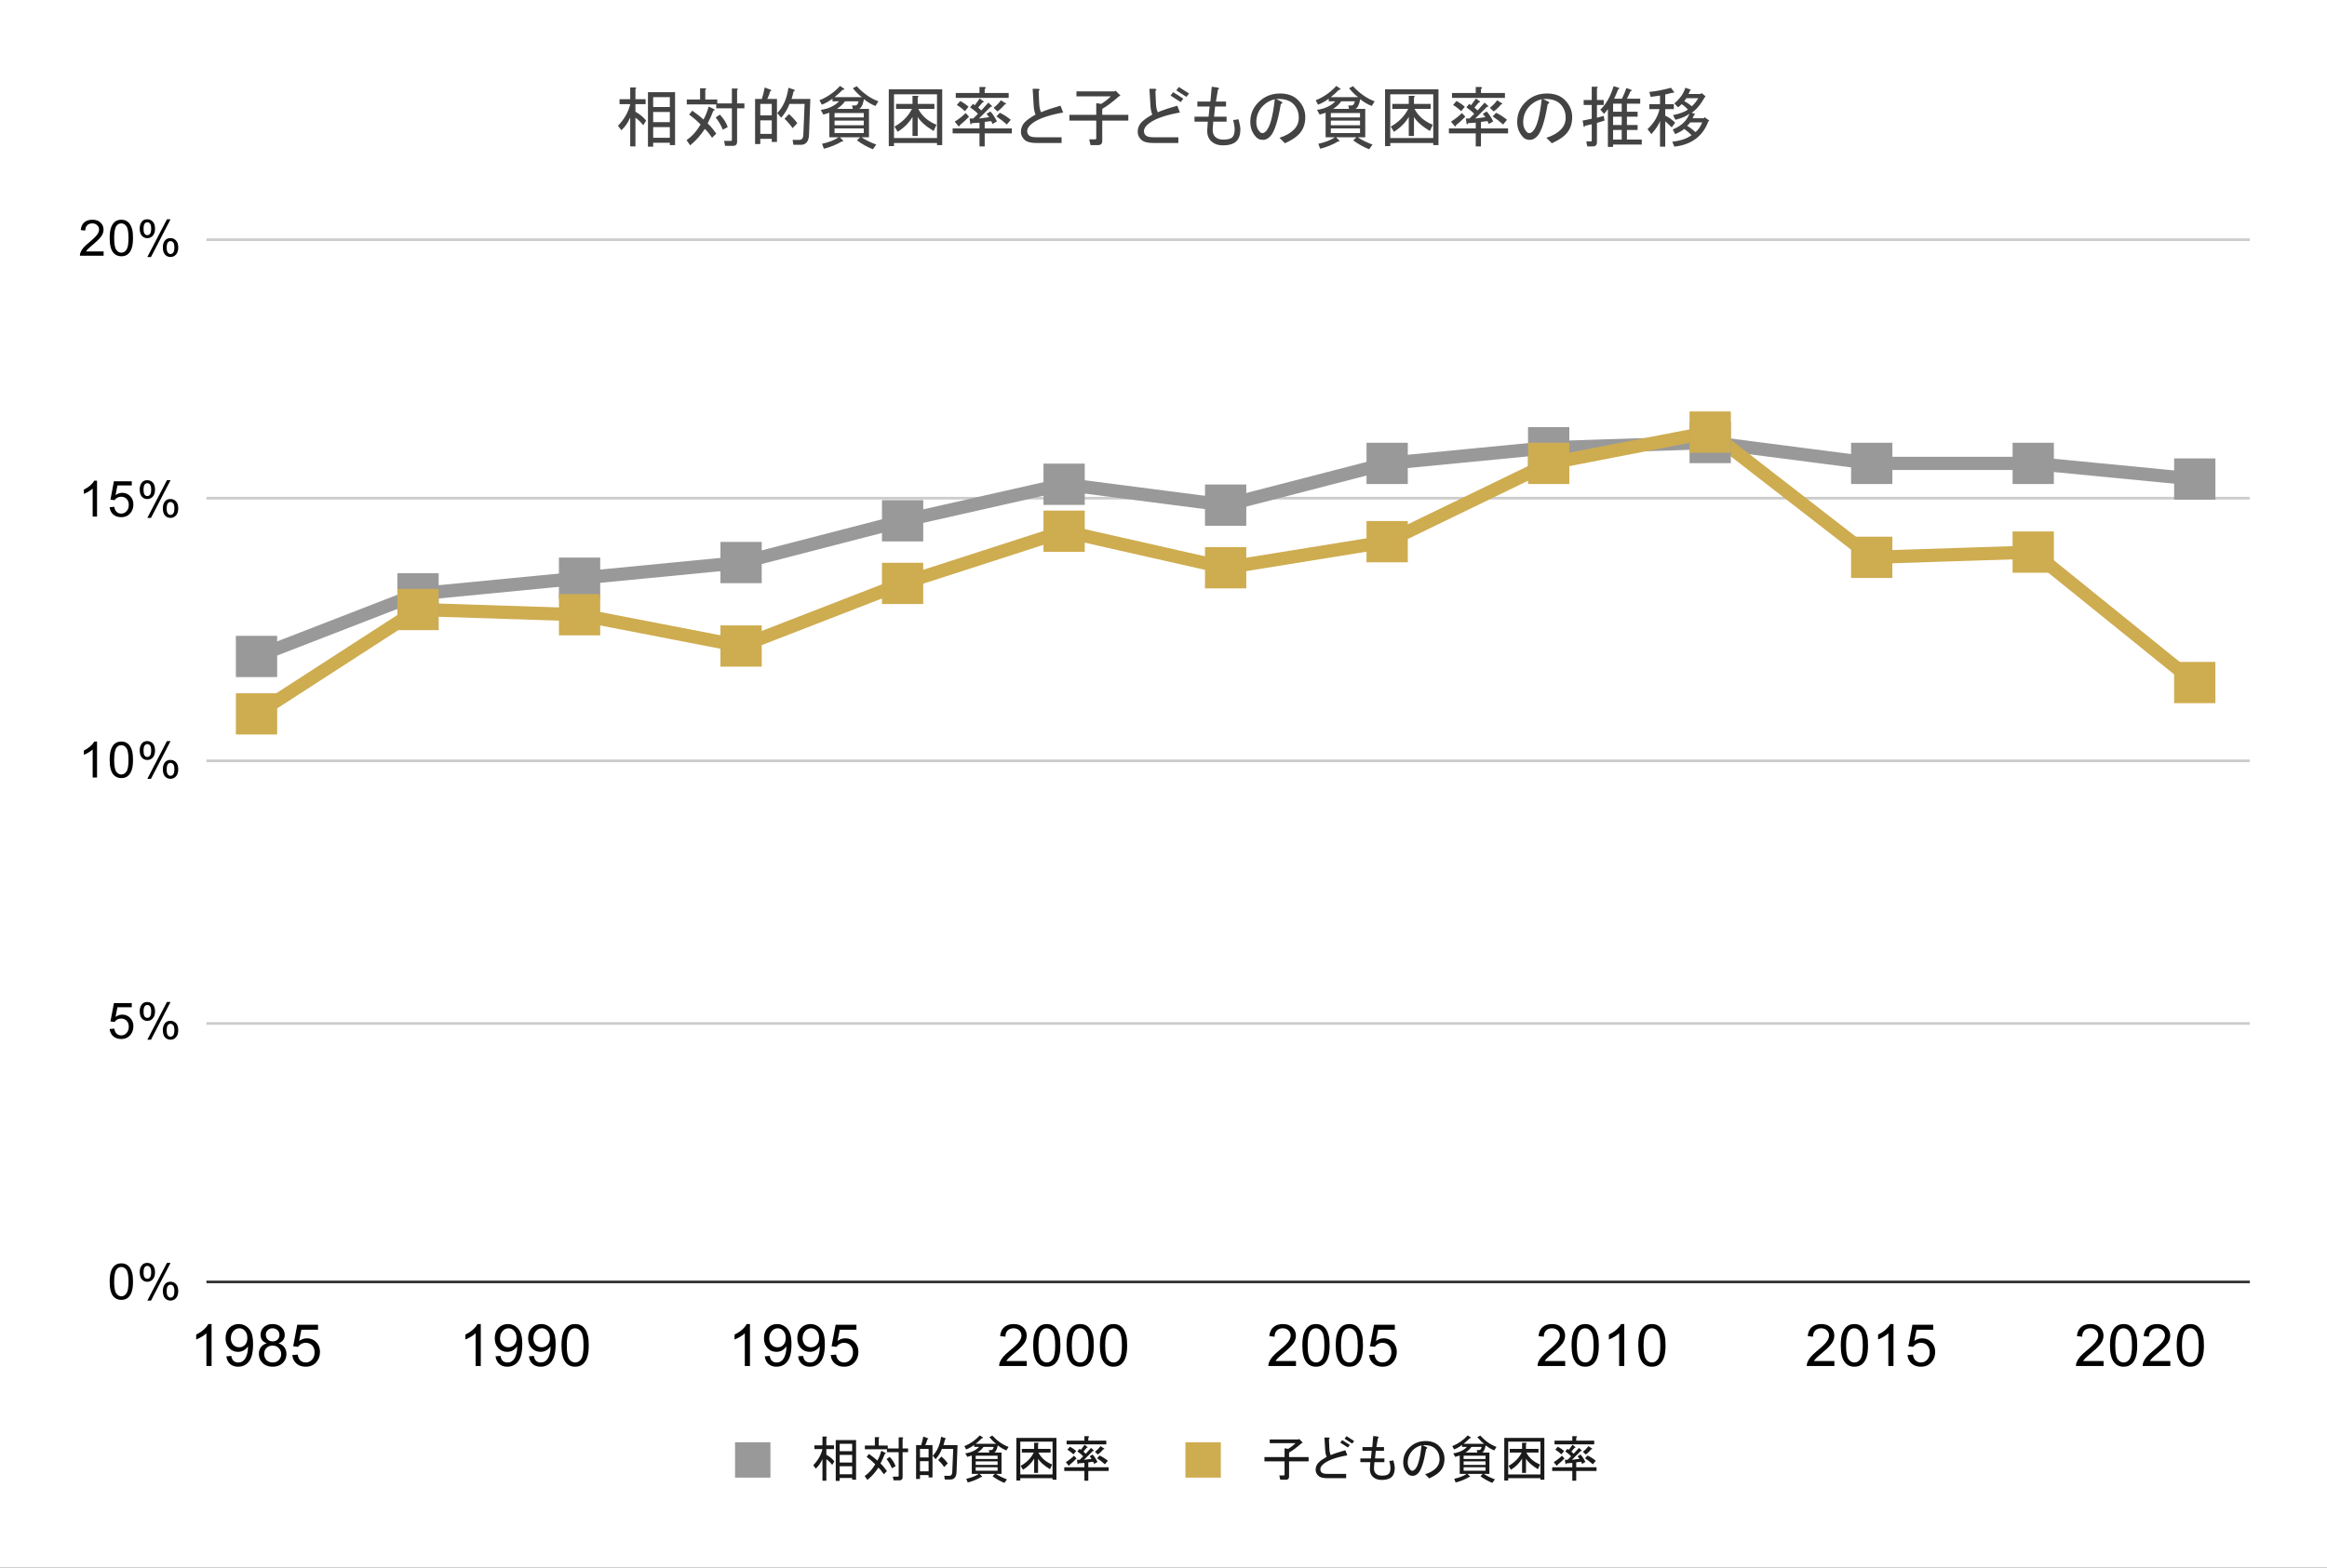 <svg width="880" height="593" viewBox="0 0 880 593" fill="none" xmlns="http://www.w3.org/2000/svg">
<rect x="0" y="0" width="880" height="593" fill="#808080" stroke="none"/>
<g clip-path="url(#clip0_1738_139)">
<path d="M0 0H880V592.93H0V0Z" fill="white"/>
<path d="M78.064 484.909H850.824" stroke="#333333" stroke-miterlimit="10"/>
<path d="M78.064 387.139H850.824" stroke="#CCCCCC" stroke-miterlimit="10"/>
<path d="M78.064 287.792H850.824" stroke="#CCCCCC" stroke-miterlimit="10"/>
<path d="M78.064 188.444H850.824" stroke="#CCCCCC" stroke-miterlimit="10"/>
<path d="M78.064 90.674H850.824" stroke="#CCCCCC" stroke-miterlimit="10"/>
<mask id="mask0_1738_139" style="mask-type:luminance" maskUnits="userSpaceOnUse" x="78" y="90" width="773" height="396">
<path d="M78.538 90.411H850.351V485.172H78.538V90.411Z" fill="white"/>
</mask>
<g mask="url(#mask0_1738_139)">
<path d="M97.009 248.316L158.091 224.63L219.173 218.709L280.255 212.787L341.336 196.997L402.418 183.18L463.5 191.075L524.582 175.285L585.663 169.363L646.745 167.39L707.827 175.285H768.909L829.991 181.206" stroke="#999999" stroke-width="5" stroke-miterlimit="10"/>
</g>
<mask id="mask1_1738_139" style="mask-type:luminance" maskUnits="userSpaceOnUse" x="78" y="90" width="773" height="396">
<path d="M78.538 90.411H850.351V485.172H78.538V90.411Z" fill="white"/>
</mask>
<g mask="url(#mask1_1738_139)">
<path d="M97.009 270.027L158.091 230.551L219.173 232.525L280.255 244.368L341.336 220.682L402.418 200.944L463.5 214.761L524.582 204.892L585.663 175.285L646.745 163.442L707.827 210.813L768.909 208.839L829.991 258.185" stroke="#CEAC50" stroke-width="5" stroke-miterlimit="10"/>
</g>
<mask id="mask2_1738_139" style="mask-type:luminance" maskUnits="userSpaceOnUse" x="78" y="90" width="773" height="396">
<path d="M78.538 90.411H850.351V485.172H78.538V90.411Z" fill="white"/>
</mask>
<g mask="url(#mask2_1738_139)">
<path d="M89.203 240.51H104.815V256.121H89.203V240.51Z" fill="#999999"/>
</g>
<mask id="mask3_1738_139" style="mask-type:luminance" maskUnits="userSpaceOnUse" x="78" y="90" width="773" height="396">
<path d="M78.538 90.411H850.351V485.172H78.538V90.411Z" fill="white"/>
</mask>
<g mask="url(#mask3_1738_139)">
<path d="M150.285 216.824H165.897V232.435H150.285V216.824Z" fill="#999999"/>
</g>
<mask id="mask4_1738_139" style="mask-type:luminance" maskUnits="userSpaceOnUse" x="78" y="90" width="773" height="396">
<path d="M78.538 90.411H850.351V485.172H78.538V90.411Z" fill="white"/>
</mask>
<g mask="url(#mask4_1738_139)">
<path d="M211.367 210.903H226.979V226.514H211.367V210.903Z" fill="#999999"/>
</g>
<mask id="mask5_1738_139" style="mask-type:luminance" maskUnits="userSpaceOnUse" x="78" y="90" width="773" height="396">
<path d="M78.538 90.411H850.351V485.172H78.538V90.411Z" fill="white"/>
</mask>
<g mask="url(#mask5_1738_139)">
<path d="M272.449 204.981H288.061V220.592H272.449V204.981Z" fill="#999999"/>
</g>
<mask id="mask6_1738_139" style="mask-type:luminance" maskUnits="userSpaceOnUse" x="78" y="90" width="773" height="396">
<path d="M78.538 90.411H850.351V485.172H78.538V90.411Z" fill="white"/>
</mask>
<g mask="url(#mask6_1738_139)">
<path d="M333.53 189.191H349.142V204.802H333.53V189.191Z" fill="#999999"/>
</g>
<mask id="mask7_1738_139" style="mask-type:luminance" maskUnits="userSpaceOnUse" x="78" y="90" width="773" height="396">
<path d="M78.538 90.411H850.351V485.172H78.538V90.411Z" fill="white"/>
</mask>
<g mask="url(#mask7_1738_139)">
<path d="M394.612 175.375H410.224V190.985H394.612V175.375Z" fill="#999999"/>
</g>
<mask id="mask8_1738_139" style="mask-type:luminance" maskUnits="userSpaceOnUse" x="78" y="90" width="773" height="396">
<path d="M78.538 90.411H850.351V485.172H78.538V90.411Z" fill="white"/>
</mask>
<g mask="url(#mask8_1738_139)">
<path d="M455.694 183.27H471.306V198.88H455.694V183.27Z" fill="#999999"/>
</g>
<mask id="mask9_1738_139" style="mask-type:luminance" maskUnits="userSpaceOnUse" x="78" y="90" width="773" height="396">
<path d="M78.538 90.411H850.351V485.172H78.538V90.411Z" fill="white"/>
</mask>
<g mask="url(#mask9_1738_139)">
<path d="M516.776 167.479H532.388V183.09H516.776V167.479Z" fill="#999999"/>
</g>
<mask id="mask10_1738_139" style="mask-type:luminance" maskUnits="userSpaceOnUse" x="78" y="90" width="773" height="396">
<path d="M78.538 90.411H850.351V485.172H78.538V90.411Z" fill="white"/>
</mask>
<g mask="url(#mask10_1738_139)">
<path d="M577.857 161.558H593.47V177.169H577.857V161.558Z" fill="#999999"/>
</g>
<mask id="mask11_1738_139" style="mask-type:luminance" maskUnits="userSpaceOnUse" x="78" y="90" width="773" height="396">
<path d="M78.538 90.411H850.351V485.172H78.538V90.411Z" fill="white"/>
</mask>
<g mask="url(#mask11_1738_139)">
<path d="M638.939 159.584H654.552V175.195H638.939V159.584Z" fill="#999999"/>
</g>
<mask id="mask12_1738_139" style="mask-type:luminance" maskUnits="userSpaceOnUse" x="78" y="90" width="773" height="396">
<path d="M78.538 90.411H850.351V485.172H78.538V90.411Z" fill="white"/>
</mask>
<g mask="url(#mask12_1738_139)">
<path d="M700.021 167.479H715.633V183.09H700.021V167.479Z" fill="#999999"/>
</g>
<mask id="mask13_1738_139" style="mask-type:luminance" maskUnits="userSpaceOnUse" x="78" y="90" width="773" height="396">
<path d="M78.538 90.411H850.351V485.172H78.538V90.411Z" fill="white"/>
</mask>
<g mask="url(#mask13_1738_139)">
<path d="M761.103 167.479H776.715V183.09H761.103V167.479Z" fill="#999999"/>
</g>
<mask id="mask14_1738_139" style="mask-type:luminance" maskUnits="userSpaceOnUse" x="78" y="90" width="773" height="396">
<path d="M78.538 90.411H850.351V485.172H78.538V90.411Z" fill="white"/>
</mask>
<g mask="url(#mask14_1738_139)">
<path d="M822.185 173.401H837.797V189.012H822.185V173.401Z" fill="#999999"/>
</g>
<mask id="mask15_1738_139" style="mask-type:luminance" maskUnits="userSpaceOnUse" x="78" y="90" width="773" height="396">
<path d="M78.538 90.411H850.351V485.172H78.538V90.411Z" fill="white"/>
</mask>
<g mask="url(#mask15_1738_139)">
<path d="M89.203 262.222H104.815V277.833H89.203V262.222Z" fill="#CEAC50"/>
</g>
<mask id="mask16_1738_139" style="mask-type:luminance" maskUnits="userSpaceOnUse" x="78" y="90" width="773" height="396">
<path d="M78.538 90.411H850.351V485.172H78.538V90.411Z" fill="white"/>
</mask>
<g mask="url(#mask16_1738_139)">
<path d="M150.285 222.746H165.897V238.357H150.285V222.746Z" fill="#CEAC50"/>
</g>
<mask id="mask17_1738_139" style="mask-type:luminance" maskUnits="userSpaceOnUse" x="78" y="90" width="773" height="396">
<path d="M78.538 90.411H850.351V485.172H78.538V90.411Z" fill="white"/>
</mask>
<g mask="url(#mask17_1738_139)">
<path d="M211.367 224.72H226.979V240.331H211.367V224.72Z" fill="#CEAC50"/>
</g>
<mask id="mask18_1738_139" style="mask-type:luminance" maskUnits="userSpaceOnUse" x="78" y="90" width="773" height="396">
<path d="M78.538 90.411H850.351V485.172H78.538V90.411Z" fill="white"/>
</mask>
<g mask="url(#mask18_1738_139)">
<path d="M272.449 236.562H288.061V252.173H272.449V236.562Z" fill="#CEAC50"/>
</g>
<mask id="mask19_1738_139" style="mask-type:luminance" maskUnits="userSpaceOnUse" x="78" y="90" width="773" height="396">
<path d="M78.538 90.411H850.351V485.172H78.538V90.411Z" fill="white"/>
</mask>
<g mask="url(#mask19_1738_139)">
<path d="M333.53 212.877H349.142V228.488H333.53V212.877Z" fill="#CEAC50"/>
</g>
<mask id="mask20_1738_139" style="mask-type:luminance" maskUnits="userSpaceOnUse" x="78" y="90" width="773" height="396">
<path d="M78.538 90.411H850.351V485.172H78.538V90.411Z" fill="white"/>
</mask>
<g mask="url(#mask20_1738_139)">
<path d="M394.612 193.139H410.224V208.75H394.612V193.139Z" fill="#CEAC50"/>
</g>
<mask id="mask21_1738_139" style="mask-type:luminance" maskUnits="userSpaceOnUse" x="78" y="90" width="773" height="396">
<path d="M78.538 90.411H850.351V485.172H78.538V90.411Z" fill="white"/>
</mask>
<g mask="url(#mask21_1738_139)">
<path d="M455.694 206.956H471.306V222.566H455.694V206.956Z" fill="#CEAC50"/>
</g>
<mask id="mask22_1738_139" style="mask-type:luminance" maskUnits="userSpaceOnUse" x="78" y="90" width="773" height="396">
<path d="M78.538 90.411H850.351V485.172H78.538V90.411Z" fill="white"/>
</mask>
<g mask="url(#mask22_1738_139)">
<path d="M516.776 197.086H532.388V212.697H516.776V197.086Z" fill="#CEAC50"/>
</g>
<mask id="mask23_1738_139" style="mask-type:luminance" maskUnits="userSpaceOnUse" x="78" y="90" width="773" height="396">
<path d="M78.538 90.411H850.351V485.172H78.538V90.411Z" fill="white"/>
</mask>
<g mask="url(#mask23_1738_139)">
<path d="M577.857 167.479H593.47V183.09H577.857V167.479Z" fill="#CEAC50"/>
</g>
<mask id="mask24_1738_139" style="mask-type:luminance" maskUnits="userSpaceOnUse" x="78" y="90" width="773" height="396">
<path d="M78.538 90.411H850.351V485.172H78.538V90.411Z" fill="white"/>
</mask>
<g mask="url(#mask24_1738_139)">
<path d="M638.939 155.636H654.552V171.247H638.939V155.636Z" fill="#CEAC50"/>
</g>
<mask id="mask25_1738_139" style="mask-type:luminance" maskUnits="userSpaceOnUse" x="78" y="90" width="773" height="396">
<path d="M78.538 90.411H850.351V485.172H78.538V90.411Z" fill="white"/>
</mask>
<g mask="url(#mask25_1738_139)">
<path d="M700.021 203.008H715.633V218.619H700.021V203.008Z" fill="#CEAC50"/>
</g>
<mask id="mask26_1738_139" style="mask-type:luminance" maskUnits="userSpaceOnUse" x="78" y="90" width="773" height="396">
<path d="M78.538 90.411H850.351V485.172H78.538V90.411Z" fill="white"/>
</mask>
<g mask="url(#mask26_1738_139)">
<path d="M761.103 201.034H776.715V216.645H761.103V201.034Z" fill="#CEAC50"/>
</g>
<mask id="mask27_1738_139" style="mask-type:luminance" maskUnits="userSpaceOnUse" x="78" y="90" width="773" height="396">
<path d="M78.538 90.411H850.351V485.172H78.538V90.411Z" fill="white"/>
</mask>
<g mask="url(#mask27_1738_139)">
<path d="M822.185 250.379H837.797V265.99H822.185V250.379Z" fill="#CEAC50"/>
</g>
<path d="M41.477 484.803C41.477 483.193 41.641 481.904 41.969 480.934C42.298 479.949 42.783 479.193 43.423 478.667C44.08 478.142 44.902 477.879 45.887 477.879C46.61 477.879 47.243 478.027 47.785 478.323C48.343 478.618 48.803 479.045 49.165 479.604C49.526 480.146 49.805 480.811 50.002 481.6C50.2 482.388 50.298 483.456 50.298 484.803C50.298 486.396 50.134 487.677 49.805 488.647C49.493 489.616 49.009 490.371 48.352 490.913C47.711 491.439 46.889 491.702 45.887 491.702C44.59 491.702 43.563 491.234 42.807 490.297C41.92 489.18 41.477 487.349 41.477 484.803ZM43.177 484.803C43.177 487.02 43.44 488.499 43.965 489.238C44.491 489.977 45.132 490.347 45.887 490.347C46.66 490.347 47.3 489.977 47.809 489.238C48.335 488.499 48.598 487.02 48.598 484.803C48.598 482.569 48.335 481.09 47.809 480.368C47.3 479.628 46.651 479.259 45.863 479.259C45.107 479.259 44.499 479.579 44.039 480.22C43.464 481.041 43.177 482.569 43.177 484.803ZM52.836 481.181C52.836 480.212 53.075 479.39 53.551 478.717C54.044 478.043 54.75 477.707 55.67 477.707C56.524 477.707 57.231 478.01 57.789 478.618C58.348 479.226 58.627 480.113 58.627 481.279C58.627 482.429 58.34 483.316 57.765 483.94C57.206 484.548 56.516 484.852 55.695 484.852C54.873 484.852 54.192 484.548 53.65 483.94C53.107 483.333 52.836 482.413 52.836 481.181ZM55.719 478.84C55.309 478.84 54.964 479.021 54.684 479.382C54.422 479.743 54.29 480.4 54.29 481.353C54.29 482.224 54.422 482.84 54.684 483.201C54.964 483.546 55.309 483.719 55.719 483.719C56.147 483.719 56.492 483.538 56.754 483.177C57.034 482.815 57.173 482.166 57.173 481.23C57.173 480.343 57.034 479.727 56.754 479.382C56.475 479.021 56.13 478.84 55.719 478.84ZM55.719 491.973L63.136 477.707H64.492L57.099 491.973H55.719ZM61.584 488.302C61.584 487.332 61.822 486.511 62.299 485.838C62.791 485.164 63.506 484.827 64.442 484.827C65.297 484.827 66.003 485.131 66.562 485.739C67.12 486.33 67.4 487.217 67.4 488.4C67.4 489.55 67.112 490.437 66.537 491.061C65.978 491.669 65.28 491.973 64.442 491.973C63.638 491.973 62.956 491.669 62.397 491.061C61.855 490.453 61.584 489.534 61.584 488.302ZM64.492 485.961C64.065 485.961 63.712 486.142 63.432 486.503C63.169 486.864 63.038 487.521 63.038 488.474C63.038 489.328 63.178 489.936 63.457 490.297C63.736 490.659 64.081 490.84 64.492 490.84C64.903 490.84 65.248 490.659 65.527 490.297C65.806 489.936 65.946 489.279 65.946 488.326C65.946 487.456 65.806 486.848 65.527 486.503C65.248 486.142 64.903 485.961 64.492 485.961Z" fill="black"/>
<path d="M41.477 389.242L43.226 389.094C43.358 389.948 43.653 390.589 44.113 391.016C44.59 391.443 45.165 391.656 45.838 391.656C46.627 391.656 47.3 391.352 47.859 390.745C48.417 390.137 48.697 389.34 48.697 388.355C48.697 387.402 48.425 386.654 47.883 386.112C47.358 385.554 46.66 385.275 45.789 385.275C45.263 385.275 44.779 385.398 44.335 385.644C43.908 385.891 43.571 386.203 43.325 386.581L41.772 386.383L43.078 379.435H49.83V381.012H44.409L43.694 384.659C44.499 384.084 45.345 383.796 46.232 383.796C47.415 383.796 48.409 384.207 49.214 385.028C50.035 385.85 50.446 386.909 50.446 388.207C50.446 389.422 50.093 390.482 49.386 391.385C48.516 392.469 47.333 393.011 45.838 393.011C44.606 393.011 43.596 392.667 42.807 391.977C42.035 391.287 41.592 390.375 41.477 389.242ZM52.836 382.49C52.836 381.521 53.075 380.7 53.551 380.026C54.044 379.353 54.75 379.016 55.67 379.016C56.524 379.016 57.231 379.32 57.789 379.928C58.348 380.536 58.627 381.423 58.627 382.589C58.627 383.739 58.34 384.626 57.765 385.25C57.206 385.858 56.516 386.162 55.695 386.162C54.873 386.162 54.192 385.858 53.65 385.25C53.107 384.642 52.836 383.722 52.836 382.49ZM55.719 380.15C55.309 380.15 54.964 380.33 54.684 380.692C54.422 381.053 54.29 381.71 54.29 382.663C54.29 383.533 54.422 384.149 54.684 384.511C54.964 384.856 55.309 385.028 55.719 385.028C56.147 385.028 56.492 384.848 56.754 384.486C57.034 384.125 57.173 383.476 57.173 382.54C57.173 381.653 57.034 381.037 56.754 380.692C56.475 380.33 56.13 380.15 55.719 380.15ZM55.719 393.283L63.136 379.016H64.492L57.099 393.283H55.719ZM61.584 389.611C61.584 388.642 61.822 387.821 62.299 387.147C62.791 386.474 63.506 386.137 64.442 386.137C65.297 386.137 66.003 386.441 66.562 387.049C67.12 387.64 67.4 388.527 67.4 389.71C67.4 390.86 67.112 391.747 66.537 392.371C65.978 392.979 65.28 393.283 64.442 393.283C63.638 393.283 62.956 392.979 62.397 392.371C61.855 391.763 61.584 390.843 61.584 389.611ZM64.492 387.27C64.065 387.27 63.712 387.451 63.432 387.812C63.169 388.174 63.038 388.831 63.038 389.784C63.038 390.638 63.178 391.246 63.457 391.607C63.736 391.968 64.081 392.149 64.492 392.149C64.903 392.149 65.248 391.968 65.527 391.607C65.806 391.246 65.946 390.589 65.946 389.636C65.946 388.765 65.806 388.157 65.527 387.812C65.248 387.451 64.903 387.27 64.492 387.27Z" fill="black"/>
<path d="M36.696 294.1H35.045V283.505C34.635 283.882 34.101 284.269 33.444 284.663C32.803 285.041 32.228 285.32 31.719 285.501V283.899C32.639 283.455 33.444 282.93 34.134 282.322C34.84 281.698 35.341 281.09 35.637 280.499H36.696V294.1ZM41.477 287.422C41.477 285.813 41.641 284.523 41.97 283.554C42.298 282.568 42.783 281.813 43.423 281.287C44.081 280.761 44.902 280.499 45.888 280.499C46.611 280.499 47.243 280.646 47.785 280.942C48.344 281.238 48.804 281.665 49.165 282.223C49.526 282.766 49.806 283.431 50.003 284.219C50.2 285.008 50.298 286.075 50.298 287.422C50.298 289.016 50.134 290.297 49.806 291.266C49.493 292.235 49.009 292.991 48.352 293.533C47.711 294.059 46.89 294.322 45.888 294.322C44.59 294.322 43.563 293.853 42.807 292.917C41.92 291.8 41.477 289.969 41.477 287.422ZM43.177 287.422C43.177 289.64 43.44 291.118 43.966 291.858C44.491 292.597 45.132 292.966 45.888 292.966C46.66 292.966 47.3 292.597 47.81 291.858C48.335 291.118 48.598 289.64 48.598 287.422C48.598 285.188 48.335 283.71 47.81 282.987C47.3 282.248 46.651 281.878 45.863 281.878C45.107 281.878 44.499 282.199 44.039 282.839C43.465 283.661 43.177 285.188 43.177 287.422ZM52.837 283.8C52.837 282.831 53.075 282.01 53.551 281.336C54.044 280.663 54.75 280.326 55.67 280.326C56.525 280.326 57.231 280.63 57.789 281.238C58.348 281.846 58.627 282.733 58.627 283.899C58.627 285.049 58.34 285.936 57.765 286.56C57.206 287.168 56.516 287.472 55.695 287.472C54.874 287.472 54.192 287.168 53.65 286.56C53.108 285.952 52.837 285.032 52.837 283.8ZM55.72 281.46C55.309 281.46 54.964 281.64 54.685 282.002C54.422 282.363 54.29 283.02 54.29 283.973C54.29 284.843 54.422 285.459 54.685 285.821C54.964 286.166 55.309 286.338 55.72 286.338C56.147 286.338 56.492 286.158 56.755 285.796C57.034 285.435 57.173 284.786 57.173 283.85C57.173 282.963 57.034 282.347 56.755 282.002C56.475 281.64 56.13 281.46 55.72 281.46ZM55.72 294.593L63.137 280.326H64.492L57.1 294.593H55.72ZM61.584 290.921C61.584 289.952 61.822 289.131 62.299 288.457C62.792 287.784 63.506 287.447 64.443 287.447C65.297 287.447 66.003 287.751 66.562 288.359C67.121 288.95 67.4 289.837 67.4 291.02C67.4 292.17 67.112 293.057 66.537 293.681C65.979 294.289 65.281 294.593 64.443 294.593C63.638 294.593 62.956 294.289 62.398 293.681C61.855 293.073 61.584 292.153 61.584 290.921ZM64.492 288.58C64.065 288.58 63.712 288.761 63.432 289.123C63.17 289.484 63.038 290.141 63.038 291.094C63.038 291.948 63.178 292.556 63.457 292.917C63.736 293.278 64.081 293.459 64.492 293.459C64.903 293.459 65.248 293.278 65.527 292.917C65.806 292.556 65.946 291.899 65.946 290.946C65.946 290.075 65.806 289.468 65.527 289.123C65.248 288.761 64.903 288.58 64.492 288.58Z" fill="black"/>
<path d="M36.696 195.409H35.045V184.814C34.635 185.192 34.101 185.578 33.444 185.972C32.803 186.35 32.228 186.629 31.719 186.81V185.209C32.639 184.765 33.444 184.239 34.134 183.632C34.84 183.007 35.341 182.4 35.637 181.808H36.696V195.409ZM41.477 191.861L43.226 191.713C43.358 192.568 43.654 193.208 44.114 193.635C44.59 194.062 45.165 194.276 45.838 194.276C46.627 194.276 47.3 193.972 47.859 193.364C48.417 192.756 48.697 191.96 48.697 190.974C48.697 190.021 48.426 189.274 47.884 188.732C47.358 188.173 46.66 187.894 45.789 187.894C45.263 187.894 44.779 188.017 44.335 188.264C43.908 188.51 43.571 188.822 43.325 189.2L41.773 189.003L43.078 182.055H49.83V183.632H44.409L43.695 187.278C44.499 186.703 45.346 186.416 46.233 186.416C47.415 186.416 48.409 186.827 49.214 187.648C50.036 188.469 50.446 189.529 50.446 190.826C50.446 192.042 50.093 193.101 49.387 194.005C48.516 195.089 47.333 195.631 45.838 195.631C44.606 195.631 43.596 195.286 42.807 194.596C42.035 193.906 41.592 192.995 41.477 191.861ZM52.837 185.11C52.837 184.141 53.075 183.319 53.551 182.646C54.044 181.972 54.75 181.636 55.67 181.636C56.525 181.636 57.231 181.94 57.789 182.547C58.348 183.155 58.627 184.042 58.627 185.209C58.627 186.358 58.34 187.245 57.765 187.87C57.206 188.477 56.516 188.781 55.695 188.781C54.874 188.781 54.192 188.477 53.65 187.87C53.108 187.262 52.837 186.342 52.837 185.11ZM55.72 182.769C55.309 182.769 54.964 182.95 54.685 183.311C54.422 183.673 54.29 184.33 54.29 185.282C54.29 186.153 54.422 186.769 54.685 187.13C54.964 187.475 55.309 187.648 55.72 187.648C56.147 187.648 56.492 187.467 56.755 187.106C57.034 186.744 57.173 186.096 57.173 185.159C57.173 184.272 57.034 183.656 56.755 183.311C56.475 182.95 56.13 182.769 55.72 182.769ZM55.72 195.902L63.137 181.636H64.492L57.1 195.902H55.72ZM61.584 192.231C61.584 191.262 61.822 190.44 62.299 189.767C62.792 189.093 63.506 188.757 64.443 188.757C65.297 188.757 66.003 189.061 66.562 189.668C67.121 190.26 67.4 191.147 67.4 192.329C67.4 193.479 67.112 194.366 66.537 194.99C65.979 195.598 65.281 195.902 64.443 195.902C63.638 195.902 62.956 195.598 62.398 194.99C61.855 194.383 61.584 193.463 61.584 192.231ZM64.492 189.89C64.065 189.89 63.712 190.071 63.432 190.432C63.17 190.794 63.038 191.451 63.038 192.403C63.038 193.257 63.178 193.865 63.457 194.227C63.736 194.588 64.081 194.769 64.492 194.769C64.903 194.769 65.248 194.588 65.527 194.227C65.806 193.865 65.946 193.208 65.946 192.255C65.946 191.385 65.806 190.777 65.527 190.432C65.248 190.071 64.903 189.89 64.492 189.89Z" fill="black"/>
<path d="M39.185 95.117V96.719H30.215C30.215 96.325 30.281 95.939 30.413 95.561C30.642 94.953 31.004 94.353 31.497 93.762C32.006 93.171 32.737 92.489 33.69 91.717C35.168 90.501 36.162 89.54 36.671 88.834C37.197 88.128 37.46 87.463 37.46 86.838C37.46 86.181 37.222 85.631 36.745 85.188C36.269 84.728 35.653 84.498 34.897 84.498C34.092 84.498 33.452 84.736 32.975 85.212C32.499 85.689 32.252 86.354 32.236 87.208L30.536 87.035C30.651 85.754 31.086 84.785 31.842 84.128C32.614 83.454 33.649 83.118 34.947 83.118C36.244 83.118 37.271 83.479 38.027 84.202C38.782 84.925 39.16 85.82 39.16 86.888C39.16 87.43 39.045 87.964 38.815 88.489C38.602 88.999 38.232 89.549 37.706 90.14C37.197 90.715 36.351 91.504 35.168 92.505C34.166 93.343 33.517 93.918 33.222 94.23C32.942 94.526 32.712 94.822 32.532 95.117H39.185ZM41.477 90.041C41.477 88.432 41.641 87.142 41.969 86.173C42.298 85.188 42.782 84.432 43.423 83.906C44.08 83.381 44.902 83.118 45.887 83.118C46.61 83.118 47.243 83.266 47.785 83.561C48.343 83.857 48.803 84.284 49.165 84.843C49.526 85.385 49.805 86.05 50.002 86.838C50.2 87.627 50.298 88.695 50.298 90.041C50.298 91.635 50.134 92.916 49.805 93.885C49.493 94.855 49.009 95.61 48.352 96.152C47.711 96.678 46.889 96.941 45.887 96.941C44.59 96.941 43.563 96.472 42.807 95.536C41.92 94.419 41.477 92.588 41.477 90.041ZM43.177 90.041C43.177 92.259 43.44 93.737 43.965 94.477C44.491 95.216 45.132 95.585 45.887 95.585C46.66 95.585 47.3 95.216 47.809 94.477C48.335 93.737 48.598 92.259 48.598 90.041C48.598 87.808 48.335 86.329 47.809 85.606C47.3 84.867 46.651 84.498 45.863 84.498C45.107 84.498 44.499 84.818 44.039 85.459C43.464 86.28 43.177 87.808 43.177 90.041ZM52.836 86.419C52.836 85.45 53.075 84.629 53.551 83.956C54.044 83.282 54.75 82.945 55.67 82.945C56.524 82.945 57.231 83.249 57.789 83.857C58.348 84.465 58.627 85.352 58.627 86.518C58.627 87.668 58.34 88.555 57.765 89.179C57.206 89.787 56.516 90.091 55.695 90.091C54.873 90.091 54.192 89.787 53.65 89.179C53.107 88.571 52.836 87.651 52.836 86.419ZM55.719 84.079C55.309 84.079 54.964 84.259 54.684 84.621C54.422 84.982 54.29 85.639 54.29 86.592C54.29 87.463 54.422 88.079 54.684 88.44C54.964 88.785 55.309 88.957 55.719 88.957C56.147 88.957 56.492 88.777 56.754 88.415C57.034 88.054 57.173 87.405 57.173 86.469C57.173 85.582 57.034 84.966 56.754 84.621C56.475 84.259 56.13 84.079 55.719 84.079ZM55.719 97.212L63.136 82.945H64.492L57.099 97.212H55.719ZM61.584 93.54C61.584 92.571 61.822 91.75 62.299 91.076C62.791 90.403 63.506 90.066 64.442 90.066C65.297 90.066 66.003 90.37 66.562 90.978C67.12 91.569 67.4 92.456 67.4 93.639C67.4 94.789 67.112 95.676 66.537 96.3C65.978 96.908 65.28 97.212 64.442 97.212C63.638 97.212 62.956 96.908 62.397 96.3C61.855 95.692 61.584 94.772 61.584 93.54ZM64.492 91.2C64.065 91.2 63.711 91.38 63.432 91.742C63.169 92.103 63.038 92.76 63.038 93.713C63.038 94.567 63.178 95.175 63.457 95.536C63.736 95.898 64.081 96.078 64.492 96.078C64.903 96.078 65.247 95.898 65.527 95.536C65.806 95.175 65.946 94.518 65.946 93.565C65.946 92.694 65.806 92.087 65.527 91.742C65.247 91.38 64.903 91.2 64.492 91.2Z" fill="black"/>
<path d="M80.007 516.711H78.06V504.342C77.6 504.785 76.984 505.237 76.212 505.697C75.456 506.14 74.783 506.469 74.191 506.682V504.81C75.276 504.301 76.22 503.685 77.025 502.962C77.847 502.239 78.421 501.533 78.75 500.843H80.007V516.711ZM85.6 513.064L87.473 512.892C87.621 513.762 87.917 514.395 88.36 514.789C88.82 515.183 89.395 515.38 90.085 515.38C90.677 515.38 91.194 515.249 91.638 514.986C92.098 514.707 92.467 514.337 92.746 513.877C93.042 513.417 93.289 512.801 93.486 512.029C93.683 511.257 93.781 510.469 93.781 509.664C93.781 509.582 93.773 509.45 93.757 509.27C93.379 509.894 92.853 510.403 92.18 510.797C91.506 511.175 90.775 511.364 89.987 511.364C88.672 511.364 87.564 510.888 86.66 509.935C85.757 508.982 85.305 507.734 85.305 506.19C85.305 504.58 85.773 503.29 86.709 502.321C87.662 501.336 88.853 500.843 90.282 500.843C91.301 500.843 92.237 501.122 93.091 501.681C93.946 502.223 94.595 503.011 95.038 504.046C95.482 505.064 95.704 506.543 95.704 508.481C95.704 510.502 95.482 512.111 95.038 513.31C94.611 514.51 93.962 515.421 93.091 516.045C92.221 516.67 91.202 516.982 90.036 516.982C88.804 516.982 87.794 516.637 87.005 515.947C86.233 515.257 85.765 514.296 85.6 513.064ZM93.535 506.091C93.535 504.974 93.239 504.087 92.648 503.43C92.056 502.773 91.35 502.444 90.529 502.444C89.658 502.444 88.902 502.798 88.262 503.504C87.621 504.21 87.301 505.122 87.301 506.239C87.301 507.241 87.605 508.062 88.213 508.703C88.82 509.327 89.568 509.639 90.455 509.639C91.358 509.639 92.098 509.327 92.673 508.703C93.248 508.062 93.535 507.192 93.535 506.091ZM100.903 508.136C100.098 507.84 99.498 507.422 99.104 506.88C98.726 506.337 98.537 505.68 98.537 504.908C98.537 503.758 98.948 502.798 99.769 502.025C100.607 501.237 101.708 500.843 103.071 500.843C104.451 500.843 105.56 501.245 106.398 502.05C107.252 502.855 107.679 503.832 107.679 504.982C107.679 505.705 107.482 506.337 107.088 506.88C106.71 507.422 106.127 507.84 105.338 508.136C106.308 508.448 107.047 508.957 107.556 509.664C108.065 510.37 108.32 511.216 108.32 512.202C108.32 513.549 107.844 514.682 106.891 515.602C105.938 516.522 104.681 516.982 103.121 516.982C101.56 516.982 100.295 516.522 99.326 515.602C98.373 514.666 97.897 513.508 97.897 512.128C97.897 511.109 98.159 510.255 98.685 509.565C99.211 508.859 99.95 508.383 100.903 508.136ZM100.533 504.859C100.533 505.598 100.771 506.206 101.248 506.682C101.724 507.159 102.349 507.397 103.121 507.397C103.876 507.397 104.492 507.167 104.969 506.707C105.445 506.231 105.683 505.648 105.683 504.958C105.683 504.251 105.437 503.66 104.944 503.184C104.451 502.691 103.835 502.444 103.096 502.444C102.357 502.444 101.741 502.683 101.248 503.159C100.771 503.619 100.533 504.186 100.533 504.859ZM99.893 512.152C99.893 512.711 100.024 513.253 100.287 513.779C100.55 514.288 100.936 514.682 101.445 514.961C101.971 515.241 102.537 515.38 103.145 515.38C104.065 515.38 104.821 515.085 105.412 514.493C106.02 513.902 106.324 513.146 106.324 512.226C106.324 511.29 106.012 510.518 105.388 509.91C104.78 509.286 104.008 508.974 103.071 508.974C102.151 508.974 101.387 509.278 100.78 509.886C100.188 510.493 99.893 511.249 99.893 512.152ZM110.538 512.571L112.583 512.399C112.731 513.384 113.076 514.132 113.618 514.641C114.176 515.134 114.842 515.38 115.614 515.38C116.55 515.38 117.339 515.027 117.979 514.321C118.637 513.614 118.965 512.686 118.965 511.536C118.965 510.419 118.653 509.541 118.029 508.9C117.405 508.259 116.591 507.939 115.589 507.939C114.965 507.939 114.398 508.087 113.889 508.383C113.396 508.662 113.002 509.023 112.706 509.467L110.883 509.245L112.41 501.114H120.271V502.986H113.963L113.125 507.224C114.078 506.567 115.072 506.239 116.107 506.239C117.487 506.239 118.645 506.715 119.581 507.668C120.534 508.621 121.01 509.853 121.01 511.364C121.01 512.793 120.6 514.025 119.778 515.06C118.76 516.341 117.372 516.982 115.614 516.982C114.185 516.982 113.01 516.579 112.09 515.774C111.187 514.97 110.669 513.902 110.538 512.571Z" fill="black"/>
<path d="M181.81 516.711H179.863V504.342C179.403 504.785 178.787 505.237 178.015 505.697C177.259 506.14 176.586 506.469 175.994 506.682V504.81C177.078 504.301 178.023 503.685 178.828 502.962C179.649 502.239 180.224 501.533 180.553 500.843H181.81V516.711ZM187.403 513.064L189.276 512.892C189.424 513.762 189.719 514.395 190.163 514.789C190.623 515.183 191.198 515.38 191.888 515.38C192.479 515.38 192.997 515.249 193.44 514.986C193.9 514.707 194.27 514.337 194.549 513.877C194.845 513.417 195.091 512.801 195.288 512.029C195.486 511.257 195.584 510.469 195.584 509.664C195.584 509.582 195.576 509.45 195.56 509.27C195.182 509.894 194.656 510.403 193.982 510.797C193.309 511.175 192.578 511.364 191.789 511.364C190.475 511.364 189.366 510.888 188.463 509.935C187.559 508.982 187.107 507.734 187.107 506.19C187.107 504.58 187.576 503.29 188.512 502.321C189.465 501.336 190.656 500.843 192.085 500.843C193.104 500.843 194.04 501.122 194.894 501.681C195.748 502.223 196.397 503.011 196.841 504.046C197.284 505.064 197.506 506.543 197.506 508.481C197.506 510.502 197.284 512.111 196.841 513.31C196.414 514.51 195.765 515.421 194.894 516.045C194.024 516.67 193.005 516.982 191.839 516.982C190.607 516.982 189.596 516.637 188.808 515.947C188.036 515.257 187.567 514.296 187.403 513.064ZM195.338 506.091C195.338 504.974 195.042 504.087 194.451 503.43C193.859 502.773 193.153 502.444 192.332 502.444C191.461 502.444 190.705 502.798 190.064 503.504C189.424 504.21 189.103 505.122 189.103 506.239C189.103 507.241 189.407 508.062 190.015 508.703C190.623 509.327 191.37 509.639 192.258 509.639C193.161 509.639 193.9 509.327 194.475 508.703C195.05 508.062 195.338 507.192 195.338 506.091ZM200.02 513.064L201.892 512.892C202.04 513.762 202.336 514.395 202.78 514.789C203.24 515.183 203.814 515.38 204.504 515.38C205.096 515.38 205.613 515.249 206.057 514.986C206.517 514.707 206.886 514.337 207.166 513.877C207.461 513.417 207.708 512.801 207.905 512.029C208.102 511.257 208.201 510.469 208.201 509.664C208.201 509.582 208.192 509.45 208.176 509.27C207.798 509.894 207.273 510.403 206.599 510.797C205.925 511.175 205.194 511.364 204.406 511.364C203.092 511.364 201.983 510.888 201.079 509.935C200.176 508.982 199.724 507.734 199.724 506.19C199.724 504.58 200.192 503.29 201.129 502.321C202.081 501.336 203.272 500.843 204.702 500.843C205.72 500.843 206.656 501.122 207.511 501.681C208.365 502.223 209.014 503.011 209.457 504.046C209.901 505.064 210.123 506.543 210.123 508.481C210.123 510.502 209.901 512.111 209.457 513.31C209.03 514.51 208.381 515.421 207.511 516.045C206.64 516.67 205.622 516.982 204.455 516.982C203.223 516.982 202.213 516.637 201.424 515.947C200.652 515.257 200.184 514.296 200.02 513.064ZM207.954 506.091C207.954 504.974 207.659 504.087 207.067 503.43C206.476 502.773 205.769 502.444 204.948 502.444C204.077 502.444 203.322 502.798 202.681 503.504C202.04 504.21 201.72 505.122 201.72 506.239C201.72 507.241 202.024 508.062 202.632 508.703C203.24 509.327 203.987 509.639 204.874 509.639C205.778 509.639 206.517 509.327 207.092 508.703C207.667 508.062 207.954 507.192 207.954 506.091ZM212.34 508.925C212.34 507.052 212.529 505.549 212.907 504.416C213.301 503.266 213.876 502.387 214.632 501.779C215.388 501.155 216.341 500.843 217.491 500.843C218.345 500.843 219.092 501.015 219.733 501.36C220.374 501.705 220.899 502.198 221.31 502.839C221.737 503.479 222.066 504.259 222.296 505.179C222.526 506.099 222.641 507.348 222.641 508.925C222.641 510.781 222.452 512.276 222.074 513.409C221.696 514.542 221.129 515.421 220.374 516.045C219.618 516.67 218.657 516.982 217.491 516.982C215.979 516.982 214.788 516.431 213.918 515.331C212.866 514.017 212.34 511.881 212.34 508.925ZM214.336 508.925C214.336 511.52 214.64 513.245 215.248 514.099C215.856 514.953 216.603 515.38 217.491 515.38C218.394 515.38 219.15 514.953 219.758 514.099C220.365 513.228 220.669 511.504 220.669 508.925C220.669 506.313 220.365 504.58 219.758 503.726C219.15 502.871 218.386 502.444 217.466 502.444C216.579 502.444 215.872 502.822 215.347 503.578C214.673 504.547 214.336 506.329 214.336 508.925Z" fill="black"/>
<path d="M283.613 516.711H281.666V504.342C281.206 504.785 280.59 505.237 279.818 505.697C279.062 506.14 278.389 506.469 277.797 506.682V504.81C278.882 504.301 279.826 503.685 280.631 502.962C281.453 502.239 282.028 501.533 282.356 500.843H283.613V516.711ZM289.206 513.064L291.079 512.892C291.227 513.762 291.523 514.395 291.966 514.789C292.426 515.183 293.001 515.38 293.691 515.38C294.283 515.38 294.8 515.249 295.244 514.986C295.704 514.707 296.073 514.337 296.352 513.877C296.648 513.417 296.895 512.801 297.092 512.029C297.289 511.257 297.387 510.469 297.387 509.664C297.387 509.582 297.379 509.45 297.363 509.27C296.985 509.894 296.459 510.403 295.786 510.797C295.112 511.175 294.381 511.364 293.593 511.364C292.278 511.364 291.17 510.888 290.266 509.935C289.362 508.982 288.911 507.734 288.911 506.19C288.911 504.58 289.379 503.29 290.315 502.321C291.268 501.336 292.459 500.843 293.888 500.843C294.907 500.843 295.843 501.122 296.697 501.681C297.552 502.223 298.201 503.011 298.644 504.046C299.088 505.064 299.309 506.543 299.309 508.481C299.309 510.502 299.088 512.111 298.644 513.31C298.217 514.51 297.568 515.421 296.697 516.045C295.827 516.67 294.808 516.982 293.642 516.982C292.41 516.982 291.4 516.637 290.611 515.947C289.839 515.257 289.371 514.296 289.206 513.064ZM297.141 506.091C297.141 504.974 296.845 504.087 296.254 503.43C295.663 502.773 294.956 502.444 294.135 502.444C293.264 502.444 292.508 502.798 291.868 503.504C291.227 504.21 290.907 505.122 290.907 506.239C290.907 507.241 291.211 508.062 291.818 508.703C292.426 509.327 293.174 509.639 294.061 509.639C294.964 509.639 295.704 509.327 296.279 508.703C296.854 508.062 297.141 507.192 297.141 506.091ZM301.823 513.064L303.696 512.892C303.844 513.762 304.139 514.395 304.583 514.789C305.043 515.183 305.618 515.38 306.308 515.38C306.899 515.38 307.417 515.249 307.86 514.986C308.32 514.707 308.69 514.337 308.969 513.877C309.265 513.417 309.511 512.801 309.708 512.029C309.905 511.257 310.004 510.469 310.004 509.664C310.004 509.582 309.996 509.45 309.979 509.27C309.601 509.894 309.076 510.403 308.402 510.797C307.729 511.175 306.998 511.364 306.209 511.364C304.895 511.364 303.786 510.888 302.882 509.935C301.979 508.982 301.527 507.734 301.527 506.19C301.527 504.58 301.995 503.29 302.932 502.321C303.885 501.336 305.076 500.843 306.505 500.843C307.523 500.843 308.46 501.122 309.314 501.681C310.168 502.223 310.817 503.011 311.261 504.046C311.704 505.064 311.926 506.543 311.926 508.481C311.926 510.502 311.704 512.111 311.261 513.31C310.834 514.51 310.185 515.421 309.314 516.045C308.443 516.67 307.425 516.982 306.258 516.982C305.026 516.982 304.016 516.637 303.227 515.947C302.455 515.257 301.987 514.296 301.823 513.064ZM309.757 506.091C309.757 504.974 309.462 504.087 308.87 503.43C308.279 502.773 307.573 502.444 306.751 502.444C305.881 502.444 305.125 502.798 304.484 503.504C303.844 504.21 303.523 505.122 303.523 506.239C303.523 507.241 303.827 508.062 304.435 508.703C305.043 509.327 305.79 509.639 306.677 509.639C307.581 509.639 308.32 509.327 308.895 508.703C309.47 508.062 309.757 507.192 309.757 506.091ZM314.144 512.571L316.189 512.399C316.337 513.384 316.682 514.132 317.224 514.641C317.782 515.134 318.448 515.38 319.22 515.38C320.156 515.38 320.945 515.027 321.585 514.321C322.243 513.614 322.571 512.686 322.571 511.536C322.571 510.419 322.259 509.541 321.635 508.9C321.01 508.259 320.197 507.939 319.195 507.939C318.571 507.939 318.004 508.087 317.495 508.383C317.002 508.662 316.608 509.023 316.312 509.467L314.489 509.245L316.016 501.114H323.877V502.986H317.569L316.731 507.224C317.684 506.567 318.678 506.239 319.713 506.239C321.093 506.239 322.251 506.715 323.187 507.668C324.14 508.621 324.616 509.853 324.616 511.364C324.616 512.793 324.206 514.025 323.384 515.06C322.366 516.341 320.978 516.982 319.22 516.982C317.791 516.982 316.616 516.579 315.696 515.774C314.793 514.97 314.275 513.902 314.144 512.571Z" fill="black"/>
<path d="M388.299 514.838V516.711H377.851C377.834 516.251 377.908 515.799 378.073 515.356C378.352 514.649 378.779 513.951 379.354 513.261C379.945 512.571 380.791 511.775 381.892 510.871C383.617 509.458 384.775 508.341 385.367 507.52C385.974 506.699 386.278 505.919 386.278 505.179C386.278 504.407 385.999 503.758 385.44 503.233C384.898 502.707 384.192 502.444 383.321 502.444C382.385 502.444 381.629 502.724 381.054 503.282C380.496 503.841 380.216 504.621 380.216 505.623L378.22 505.401C378.352 503.923 378.861 502.798 379.748 502.025C380.652 501.237 381.851 500.843 383.346 500.843C384.874 500.843 386.073 501.262 386.944 502.099C387.831 502.937 388.274 503.98 388.274 505.229C388.274 505.869 388.143 506.493 387.88 507.101C387.634 507.709 387.206 508.35 386.599 509.023C386.007 509.697 385.013 510.625 383.617 511.807C382.451 512.777 381.703 513.442 381.375 513.803C381.046 514.148 380.775 514.493 380.561 514.838H388.299ZM390.714 508.925C390.714 507.052 390.903 505.549 391.281 504.416C391.675 503.266 392.25 502.387 393.005 501.779C393.761 501.155 394.714 500.843 395.864 500.843C396.718 500.843 397.466 501.015 398.106 501.36C398.747 501.705 399.273 502.198 399.683 502.839C400.11 503.479 400.439 504.259 400.669 505.179C400.899 506.099 401.014 507.348 401.014 508.925C401.014 510.781 400.825 512.276 400.447 513.409C400.069 514.542 399.503 515.421 398.747 516.045C397.991 516.67 397.03 516.982 395.864 516.982C394.353 516.982 393.161 516.431 392.291 515.331C391.239 514.017 390.714 511.881 390.714 508.925ZM392.71 508.925C392.71 511.52 393.014 513.245 393.621 514.099C394.229 514.953 394.977 515.38 395.864 515.38C396.767 515.38 397.523 514.953 398.131 514.099C398.739 513.228 399.043 511.504 399.043 508.925C399.043 506.313 398.739 504.58 398.131 503.726C397.523 502.871 396.759 502.444 395.839 502.444C394.952 502.444 394.246 502.822 393.72 503.578C393.047 504.547 392.71 506.329 392.71 508.925ZM403.33 508.925C403.33 507.052 403.519 505.549 403.897 504.416C404.291 503.266 404.866 502.387 405.622 501.779C406.378 501.155 407.33 500.843 408.48 500.843C409.335 500.843 410.082 501.015 410.723 501.36C411.363 501.705 411.889 502.198 412.3 502.839C412.727 503.479 413.055 504.259 413.285 505.179C413.515 506.099 413.63 507.348 413.63 508.925C413.63 510.781 413.442 512.276 413.064 513.409C412.686 514.542 412.119 515.421 411.363 516.045C410.608 516.67 409.647 516.982 408.48 516.982C406.969 516.982 405.778 516.431 404.907 515.331C403.856 514.017 403.33 511.881 403.33 508.925ZM405.326 508.925C405.326 511.52 405.63 513.245 406.238 514.099C406.846 514.953 407.593 515.38 408.48 515.38C409.384 515.38 410.14 514.953 410.747 514.099C411.355 513.228 411.659 511.504 411.659 508.925C411.659 506.313 411.355 504.58 410.747 503.726C410.14 502.871 409.376 502.444 408.456 502.444C407.569 502.444 406.862 502.822 406.337 503.578C405.663 504.547 405.326 506.329 405.326 508.925ZM415.947 508.925C415.947 507.052 416.136 505.549 416.514 504.416C416.908 503.266 417.483 502.387 418.238 501.779C418.994 501.155 419.947 500.843 421.097 500.843C421.951 500.843 422.699 501.015 423.339 501.36C423.98 501.705 424.506 502.198 424.916 502.839C425.343 503.479 425.672 504.259 425.902 505.179C426.132 506.099 426.247 507.348 426.247 508.925C426.247 510.781 426.058 512.276 425.68 513.409C425.302 514.542 424.736 515.421 423.98 516.045C423.224 516.67 422.263 516.982 421.097 516.982C419.585 516.982 418.394 516.431 417.524 515.331C416.472 514.017 415.947 511.881 415.947 508.925ZM417.943 508.925C417.943 511.52 418.247 513.245 418.854 514.099C419.462 514.953 420.21 515.38 421.097 515.38C422 515.38 422.756 514.953 423.364 514.099C423.972 513.228 424.276 511.504 424.276 508.925C424.276 506.313 423.972 504.58 423.364 503.726C422.756 502.871 421.992 502.444 421.072 502.444C420.185 502.444 419.479 502.822 418.953 503.578C418.279 504.547 417.943 506.329 417.943 508.925Z" fill="black"/>
<path d="M490.102 514.838V516.711H479.654C479.637 516.251 479.711 515.799 479.875 515.356C480.155 514.649 480.582 513.951 481.157 513.261C481.748 512.571 482.594 511.775 483.695 510.871C485.42 509.458 486.578 508.341 487.169 507.52C487.777 506.699 488.081 505.919 488.081 505.179C488.081 504.407 487.802 503.758 487.243 503.233C486.701 502.707 485.995 502.444 485.124 502.444C484.188 502.444 483.432 502.724 482.857 503.282C482.298 503.841 482.019 504.621 482.019 505.623L480.023 505.401C480.155 503.923 480.664 502.798 481.551 502.025C482.455 501.237 483.654 500.843 485.149 500.843C486.676 500.843 487.876 501.262 488.746 502.099C489.633 502.937 490.077 503.98 490.077 505.229C490.077 505.869 489.946 506.493 489.683 507.101C489.436 507.709 489.009 508.35 488.401 509.023C487.81 509.697 486.816 510.625 485.42 511.807C484.253 512.777 483.506 513.442 483.177 513.803C482.849 514.148 482.578 514.493 482.364 514.838H490.102ZM492.517 508.925C492.517 507.052 492.705 505.549 493.083 504.416C493.478 503.266 494.052 502.387 494.808 501.779C495.564 501.155 496.517 500.843 497.667 500.843C498.521 500.843 499.268 501.015 499.909 501.36C500.55 501.705 501.075 502.198 501.486 502.839C501.913 503.479 502.242 504.259 502.472 505.179C502.702 506.099 502.817 507.348 502.817 508.925C502.817 510.781 502.628 512.276 502.25 513.409C501.872 514.542 501.305 515.421 500.55 516.045C499.794 516.67 498.833 516.982 497.667 516.982C496.155 516.982 494.964 516.431 494.094 515.331C493.042 514.017 492.517 511.881 492.517 508.925ZM494.512 508.925C494.512 511.52 494.816 513.245 495.424 514.099C496.032 514.953 496.779 515.38 497.667 515.38C498.57 515.38 499.326 514.953 499.934 514.099C500.541 513.228 500.845 511.504 500.845 508.925C500.845 506.313 500.541 504.58 499.934 503.726C499.326 502.871 498.562 502.444 497.642 502.444C496.755 502.444 496.048 502.822 495.523 503.578C494.849 504.547 494.512 506.329 494.512 508.925ZM505.133 508.925C505.133 507.052 505.322 505.549 505.7 504.416C506.094 503.266 506.669 502.387 507.425 501.779C508.18 501.155 509.133 500.843 510.283 500.843C511.137 500.843 511.885 501.015 512.525 501.36C513.166 501.705 513.692 502.198 514.103 502.839C514.53 503.479 514.858 504.259 515.088 505.179C515.318 506.099 515.433 507.348 515.433 508.925C515.433 510.781 515.244 512.276 514.866 513.409C514.489 514.542 513.922 515.421 513.166 516.045C512.41 516.67 511.449 516.982 510.283 516.982C508.772 516.982 507.581 516.431 506.71 515.331C505.659 514.017 505.133 511.881 505.133 508.925ZM507.129 508.925C507.129 511.52 507.433 513.245 508.041 514.099C508.649 514.953 509.396 515.38 510.283 515.38C511.187 515.38 511.942 514.953 512.55 514.099C513.158 513.228 513.462 511.504 513.462 508.925C513.462 506.313 513.158 504.58 512.55 503.726C511.942 502.871 511.178 502.444 510.258 502.444C509.371 502.444 508.665 502.822 508.139 503.578C507.466 504.547 507.129 506.329 507.129 508.925ZM517.749 512.571L519.795 512.399C519.943 513.384 520.288 514.132 520.83 514.641C521.388 515.134 522.054 515.38 522.826 515.38C523.762 515.38 524.551 515.027 525.191 514.321C525.848 513.614 526.177 512.686 526.177 511.536C526.177 510.419 525.865 509.541 525.241 508.9C524.616 508.259 523.803 507.939 522.801 507.939C522.177 507.939 521.61 508.087 521.101 508.383C520.608 508.662 520.214 509.023 519.918 509.467L518.094 509.245L519.622 501.114H527.483V502.986H521.175L520.337 507.224C521.29 506.567 522.284 506.239 523.318 506.239C524.698 506.239 525.857 506.715 526.793 507.668C527.746 508.621 528.222 509.853 528.222 511.364C528.222 512.793 527.811 514.025 526.99 515.06C525.972 516.341 524.583 516.982 522.826 516.982C521.396 516.982 520.222 516.579 519.302 515.774C518.398 514.97 517.881 513.902 517.749 512.571Z" fill="black"/>
<path d="M591.904 514.838V516.711H581.456C581.44 516.251 581.514 515.799 581.678 515.356C581.957 514.649 582.385 513.951 582.959 513.261C583.551 512.571 584.397 511.775 585.498 510.871C587.222 509.458 588.381 508.341 588.972 507.52C589.58 506.699 589.884 505.919 589.884 505.179C589.884 504.407 589.604 503.758 589.046 503.233C588.504 502.707 587.797 502.444 586.927 502.444C585.99 502.444 585.235 502.724 584.66 503.282C584.101 503.841 583.822 504.621 583.822 505.623L581.826 505.401C581.957 503.923 582.467 502.798 583.354 502.025C584.257 501.237 585.457 500.843 586.951 500.843C588.479 500.843 589.678 501.262 590.549 502.099C591.436 502.937 591.88 503.98 591.88 505.229C591.88 505.869 591.748 506.493 591.485 507.101C591.239 507.709 590.812 508.35 590.204 509.023C589.613 509.697 588.619 510.625 587.222 511.807C586.056 512.777 585.309 513.442 584.98 513.803C584.652 514.148 584.38 514.493 584.167 514.838H591.904ZM594.319 508.925C594.319 507.052 594.508 505.549 594.886 504.416C595.28 503.266 595.855 502.387 596.611 501.779C597.367 501.155 598.319 500.843 599.469 500.843C600.324 500.843 601.071 501.015 601.712 501.36C602.352 501.705 602.878 502.198 603.289 502.839C603.716 503.479 604.044 504.259 604.274 505.179C604.504 506.099 604.619 507.348 604.619 508.925C604.619 510.781 604.431 512.276 604.053 513.409C603.675 514.542 603.108 515.421 602.352 516.045C601.597 516.67 600.636 516.982 599.469 516.982C597.958 516.982 596.767 516.431 595.896 515.331C594.845 514.017 594.319 511.881 594.319 508.925ZM596.315 508.925C596.315 511.52 596.619 513.245 597.227 514.099C597.835 514.953 598.582 515.38 599.469 515.38C600.373 515.38 601.129 514.953 601.736 514.099C602.344 513.228 602.648 511.504 602.648 508.925C602.648 506.313 602.344 504.58 601.736 503.726C601.129 502.871 600.365 502.444 599.445 502.444C598.558 502.444 597.851 502.822 597.326 503.578C596.652 504.547 596.315 506.329 596.315 508.925ZM614.254 516.711H612.308V504.342C611.848 504.785 611.232 505.237 610.459 505.697C609.704 506.14 609.03 506.469 608.439 506.682V504.81C609.523 504.301 610.468 503.685 611.273 502.962C612.094 502.239 612.669 501.533 612.998 500.843H614.254V516.711ZM619.552 508.925C619.552 507.052 619.741 505.549 620.119 504.416C620.513 503.266 621.088 502.387 621.844 501.779C622.6 501.155 623.552 500.843 624.702 500.843C625.557 500.843 626.304 501.015 626.945 501.36C627.585 501.705 628.111 502.198 628.522 502.839C628.949 503.479 629.277 504.259 629.507 505.179C629.737 506.099 629.852 507.348 629.852 508.925C629.852 510.781 629.664 512.276 629.286 513.409C628.908 514.542 628.341 515.421 627.585 516.045C626.83 516.67 625.869 516.982 624.702 516.982C623.191 516.982 622 516.431 621.129 515.331C620.078 514.017 619.552 511.881 619.552 508.925ZM621.548 508.925C621.548 511.52 621.852 513.245 622.46 514.099C623.068 514.953 623.815 515.38 624.702 515.38C625.606 515.38 626.362 514.953 626.969 514.099C627.577 513.228 627.881 511.504 627.881 508.925C627.881 506.313 627.577 504.58 626.969 503.726C626.362 502.871 625.598 502.444 624.678 502.444C623.791 502.444 623.084 502.822 622.558 503.578C621.885 504.547 621.548 506.329 621.548 508.925Z" fill="black"/>
<path d="M693.708 514.838V516.711H683.26C683.243 516.251 683.317 515.799 683.481 515.356C683.761 514.649 684.188 513.951 684.763 513.261C685.354 512.571 686.2 511.775 687.301 510.871C689.026 509.458 690.184 508.341 690.775 507.52C691.383 506.699 691.687 505.919 691.687 505.179C691.687 504.407 691.408 503.758 690.849 503.233C690.307 502.707 689.601 502.444 688.73 502.444C687.794 502.444 687.038 502.724 686.463 503.282C685.904 503.841 685.625 504.621 685.625 505.623L683.629 505.401C683.761 503.923 684.27 502.798 685.157 502.025C686.06 501.237 687.26 500.843 688.755 500.843C690.282 500.843 691.482 501.262 692.352 502.099C693.239 502.937 693.683 503.98 693.683 505.229C693.683 505.869 693.552 506.493 693.289 507.101C693.042 507.709 692.615 508.35 692.007 509.023C691.416 509.697 690.422 510.625 689.026 511.807C687.859 512.777 687.112 513.442 686.783 513.803C686.455 514.148 686.184 514.493 685.97 514.838H693.708ZM696.122 508.925C696.122 507.052 696.311 505.549 696.689 504.416C697.083 503.266 697.658 502.387 698.414 501.779C699.17 501.155 700.123 500.843 701.273 500.843C702.127 500.843 702.874 501.015 703.515 501.36C704.156 501.705 704.681 502.198 705.092 502.839C705.519 503.479 705.848 504.259 706.078 505.179C706.308 506.099 706.423 507.348 706.423 508.925C706.423 510.781 706.234 512.276 705.856 513.409C705.478 514.542 704.911 515.421 704.156 516.045C703.4 516.67 702.439 516.982 701.273 516.982C699.761 516.982 698.57 516.431 697.7 515.331C696.648 514.017 696.122 511.881 696.122 508.925ZM698.118 508.925C698.118 511.52 698.422 513.245 699.03 514.099C699.638 514.953 700.385 515.38 701.273 515.38C702.176 515.38 702.932 514.953 703.54 514.099C704.147 513.228 704.451 511.504 704.451 508.925C704.451 506.313 704.147 504.58 703.54 503.726C702.932 502.871 702.168 502.444 701.248 502.444C700.361 502.444 699.654 502.822 699.129 503.578C698.455 504.547 698.118 506.329 698.118 508.925ZM716.058 516.711H714.111V504.342C713.651 504.785 713.035 505.237 712.263 505.697C711.507 506.14 710.833 506.469 710.242 506.682V504.81C711.326 504.301 712.271 503.685 713.076 502.962C713.897 502.239 714.472 501.533 714.801 500.843H716.058V516.711ZM721.355 512.571L723.401 512.399C723.549 513.384 723.894 514.132 724.436 514.641C724.994 515.134 725.659 515.38 726.432 515.38C727.368 515.38 728.157 515.027 728.797 514.321C729.454 513.614 729.783 512.686 729.783 511.536C729.783 510.419 729.471 509.541 728.846 508.9C728.222 508.259 727.409 507.939 726.407 507.939C725.783 507.939 725.216 508.087 724.707 508.383C724.214 508.662 723.82 509.023 723.524 509.467L721.7 509.245L723.228 501.114H731.089V502.986H724.781L723.943 507.224C724.896 506.567 725.889 506.239 726.924 506.239C728.304 506.239 729.463 506.715 730.399 507.668C731.352 508.621 731.828 509.853 731.828 511.364C731.828 512.793 731.417 514.025 730.596 515.06C729.578 516.341 728.189 516.982 726.432 516.982C725.002 516.982 723.828 516.579 722.908 515.774C722.004 514.97 721.487 513.902 721.355 512.571Z" fill="black"/>
<path d="M795.51 514.838V516.711H785.062C785.046 516.251 785.12 515.799 785.284 515.356C785.563 514.649 785.99 513.951 786.565 513.261C787.157 512.571 788.003 511.775 789.104 510.871C790.828 509.458 791.987 508.341 792.578 507.52C793.186 506.699 793.49 505.919 793.49 505.179C793.49 504.407 793.21 503.758 792.652 503.233C792.11 502.707 791.403 502.444 790.533 502.444C789.596 502.444 788.841 502.724 788.266 503.282C787.707 503.841 787.428 504.621 787.428 505.623L785.432 505.401C785.563 503.923 786.073 502.798 786.96 502.025C787.863 501.237 789.062 500.843 790.557 500.843C792.085 500.843 793.284 501.262 794.155 502.099C795.042 502.937 795.486 503.98 795.486 505.229C795.486 505.869 795.354 506.493 795.091 507.101C794.845 507.709 794.418 508.35 793.81 509.023C793.219 509.697 792.225 510.625 790.828 511.807C789.662 512.777 788.915 513.442 788.586 513.803C788.257 514.148 787.986 514.493 787.773 514.838H795.51ZM797.925 508.925C797.925 507.052 798.114 505.549 798.492 504.416C798.886 503.266 799.461 502.387 800.217 501.779C800.973 501.155 801.925 500.843 803.075 500.843C803.93 500.843 804.677 501.015 805.318 501.36C805.958 501.705 806.484 502.198 806.895 502.839C807.322 503.479 807.65 504.259 807.88 505.179C808.11 506.099 808.225 507.348 808.225 508.925C808.225 510.781 808.036 512.276 807.659 513.409C807.281 514.542 806.714 515.421 805.958 516.045C805.203 516.67 804.242 516.982 803.075 516.982C801.564 516.982 800.373 516.431 799.502 515.331C798.451 514.017 797.925 511.881 797.925 508.925ZM799.921 508.925C799.921 511.52 800.225 513.245 800.833 514.099C801.441 514.953 802.188 515.38 803.075 515.38C803.979 515.38 804.734 514.953 805.342 514.099C805.95 513.228 806.254 511.504 806.254 508.925C806.254 506.313 805.95 504.58 805.342 503.726C804.734 502.871 803.971 502.444 803.051 502.444C802.164 502.444 801.457 502.822 800.931 503.578C800.258 504.547 799.921 506.329 799.921 508.925ZM820.743 514.838V516.711H810.295C810.279 516.251 810.353 515.799 810.517 515.356C810.796 514.649 811.223 513.951 811.798 513.261C812.39 512.571 813.236 511.775 814.336 510.871C816.061 509.458 817.22 508.341 817.811 507.52C818.419 506.699 818.723 505.919 818.723 505.179C818.723 504.407 818.443 503.758 817.885 503.233C817.343 502.707 816.636 502.444 815.766 502.444C814.829 502.444 814.074 502.724 813.499 503.282C812.94 503.841 812.661 504.621 812.661 505.623L810.665 505.401C810.796 503.923 811.306 502.798 812.193 502.025C813.096 501.237 814.295 500.843 815.79 500.843C817.318 500.843 818.517 501.262 819.388 502.099C820.275 502.937 820.719 503.98 820.719 505.229C820.719 505.869 820.587 506.493 820.324 507.101C820.078 507.709 819.651 508.35 819.043 509.023C818.452 509.697 817.458 510.625 816.061 511.807C814.895 512.777 814.148 513.442 813.819 513.803C813.49 514.148 813.219 514.493 813.006 514.838H820.743ZM823.158 508.925C823.158 507.052 823.347 505.549 823.725 504.416C824.119 503.266 824.694 502.387 825.45 501.779C826.205 501.155 827.158 500.843 828.308 500.843C829.162 500.843 829.91 501.015 830.551 501.36C831.191 501.705 831.717 502.198 832.128 502.839C832.555 503.479 832.883 504.259 833.113 505.179C833.343 506.099 833.458 507.348 833.458 508.925C833.458 510.781 833.269 512.276 832.892 513.409C832.514 514.542 831.947 515.421 831.191 516.045C830.436 516.67 829.475 516.982 828.308 516.982C826.797 516.982 825.606 516.431 824.735 515.331C823.684 514.017 823.158 511.881 823.158 508.925ZM825.154 508.925C825.154 511.52 825.458 513.245 826.066 514.099C826.674 514.953 827.421 515.38 828.308 515.38C829.212 515.38 829.967 514.953 830.575 514.099C831.183 513.228 831.487 511.504 831.487 508.925C831.487 506.313 831.183 504.58 830.575 503.726C829.967 502.871 829.204 502.444 828.284 502.444C827.396 502.444 826.69 502.822 826.164 503.578C825.491 504.547 825.154 506.329 825.154 508.925Z" fill="black"/>
<path d="M277.969 545.555H291.351V558.935H277.969V545.555Z" fill="#999999"/>
<path d="M315.387 548.13H312.504V550.274C313.736 550.963 314.747 551.801 315.535 552.787L314.722 554.117C313.983 553.181 313.243 552.467 312.504 551.974V560.105H311.026V551.9C310.385 553.378 309.547 554.585 308.512 555.522L307.551 554.265C309.375 552.343 310.533 550.298 311.026 548.13H307.995V546.725H311.026V543.399H312.43C312.825 543.448 312.849 543.596 312.504 543.843V546.725H315.387V548.13ZM316.053 544.73H323.741V559.735H322.262V559.07H317.531V560.179H316.053V544.73ZM317.531 546.134V548.943H322.262V546.134H317.531ZM317.531 550.347V553.23H322.262V550.347H317.531ZM317.531 557.665H322.262V554.635H317.531V557.665ZM332.981 553.6C333.671 554.191 334.485 555.152 335.421 556.483L334.238 557.665C333.4 556.434 332.71 555.596 332.168 555.152C331.084 556.877 329.704 558.429 328.028 559.809L326.993 558.331C328.521 557.296 329.852 555.817 330.985 553.896C330.148 553.009 329.063 552.072 327.733 551.087L328.62 549.978C329.852 550.816 330.911 551.653 331.799 552.491C332.39 551.456 332.883 550.224 333.277 548.795L334.756 549.534C335.101 549.731 335.051 549.879 334.608 549.978C334.115 551.259 333.573 552.466 332.981 553.6ZM337.269 555.374C336.875 554.29 336.209 553.132 335.273 551.9L336.456 551.087C337.589 552.319 338.329 553.501 338.674 554.635L337.269 555.374ZM339.856 543.695H341.261C341.655 543.744 341.68 543.892 341.335 544.138V547.908H343.405V549.313H341.335V558.774C341.335 559.563 340.941 559.957 340.152 559.957H337.934L337.639 558.553H339.561C339.758 558.553 339.856 558.454 339.856 558.257V549.313H335.421V548.204H327.067V546.799H330.838V543.621H332.242C332.636 543.67 332.661 543.818 332.316 544.064V546.799H335.717V547.908H339.856V543.695ZM356.194 548.056C355.701 549.436 354.912 550.742 353.828 551.974L352.719 550.643C354.395 548.968 355.454 546.578 355.898 543.473L357.45 543.99C357.894 544.188 357.869 544.335 357.377 544.434C357.229 545.124 357.032 545.863 356.785 546.652H362.108L361.738 556.705C361.689 558.676 360.9 559.661 359.373 559.661H357.303L357.081 558.257H359.003C359.693 558.257 360.062 557.813 360.112 556.926L360.481 548.056H356.194ZM357.081 554.93C356.391 553.945 355.627 553.058 354.789 552.269L356.046 550.939C357.032 551.826 357.82 552.688 358.411 553.526L357.081 554.93ZM348.358 546.652C348.653 545.715 348.924 544.631 349.171 543.399L350.945 544.064C351.142 544.261 351.068 544.385 350.723 544.434C350.575 545.075 350.304 545.814 349.91 546.652H352.645V558.848H351.167V557.961H347.914V559.44H346.436V546.652H348.358ZM351.167 548.056H347.914V551.308H351.167V548.056ZM351.167 552.713H347.914V556.557H351.167V552.713ZM378.741 549.46V557.518H376.597C377.878 558.355 379.283 559.045 380.811 559.587L379.85 560.918C378.322 560.327 376.819 559.489 375.34 558.405L376.227 557.518H370.461L371.348 558.405C371.496 558.651 371.398 558.75 371.053 558.7C369.476 559.637 367.775 560.327 365.952 560.77L365.434 559.366C367.307 558.971 368.884 558.355 370.166 557.518H367.504V550.569L365.804 551.087L365.065 549.756C367.332 549.411 369.057 548.598 370.239 547.317H368.391V546.578C367.406 547.317 366.395 547.884 365.36 548.278L364.695 547.021C366.913 546.134 368.86 544.779 370.535 542.956L371.644 543.695C371.89 543.892 371.767 544.015 371.274 544.064C370.584 544.754 369.821 545.444 368.983 546.134H376.745C376.055 545.691 375.192 544.853 374.157 543.621L375.266 543.029C377.188 545.099 379.234 546.528 381.402 547.317L380.589 548.647C379.357 548.155 378.273 547.514 377.336 546.725C376.942 548.549 376.424 549.46 375.784 549.46H378.741ZM371.94 547.317C371.348 548.155 370.584 548.869 369.648 549.46H374.157L373.936 548.5H374.823C375.316 548.5 375.636 548.105 375.784 547.317H371.94ZM377.262 551.9V550.643H368.983V551.9H377.262ZM377.262 554.117V552.787H368.983V554.117H377.262ZM377.262 556.335V555.004H368.983V556.335H377.262ZM392.565 548.056H397.296V549.46H392.713C393.748 551.481 395.472 552.984 397.887 553.97L397.074 555.744C394.807 554.364 393.304 553.033 392.565 551.752V557.148H391.086V551.752C390.101 553.427 388.696 554.832 386.872 555.965L385.985 554.487C388.252 553.206 389.903 551.53 390.938 549.46H386.429V548.056H391.086V545.764H392.491C392.885 545.814 392.91 545.962 392.565 546.208V548.056ZM398.035 545.321H385.838V557.739H398.035V545.321ZM384.359 543.917H399.514V559.735H398.035V559.144H385.838V560.031H384.359V543.917ZM417.256 548.204C416.713 548.894 416.023 549.559 415.186 550.2L414.077 549.165C415.013 548.426 415.703 547.711 416.147 547.021L417.551 547.908C417.699 548.105 417.601 548.204 417.256 548.204ZM415.851 550.569C416.984 551.111 418.019 551.777 418.956 552.565L417.847 553.896C416.911 553.058 415.925 552.294 414.89 551.604L415.851 550.569ZM407.128 551.678C406.339 552.516 405.452 553.329 404.467 554.117C404.417 554.462 404.294 554.536 404.097 554.339L403.062 553.082C404.245 552.343 405.28 551.53 406.167 550.643L407.128 551.678ZM407.276 552.195H408.311L409.641 550.865C409.148 550.323 408.409 549.707 407.424 549.017L408.237 548.056L408.754 548.426L410.159 546.504L411.194 547.317C411.391 547.563 411.317 547.662 410.972 547.612L409.715 549.091L410.602 549.904L412.598 547.686L413.559 548.573C413.756 548.82 413.658 548.918 413.264 548.869L409.937 552.195L412.82 551.826L412.081 550.865L413.19 550.2C413.83 550.89 414.446 551.826 415.038 553.009L413.781 553.748L413.411 552.935L411.563 553.156V555.004H419.252V556.409H411.563V560.105H410.085V556.409H402.471V555.004H410.085V553.378L407.867 553.526C407.818 553.871 407.695 553.945 407.497 553.748L407.276 552.195ZM418.364 546.356H403.358V544.951H410.085V543.251H411.489C411.982 543.35 412.007 543.547 411.563 543.843V544.951H418.364V546.356ZM404.614 547.243C405.502 547.686 406.29 548.228 406.98 548.869L405.945 550.126C405.304 549.485 404.541 548.894 403.653 548.352L404.614 547.243Z" fill="#1A1A1A"/>
<path d="M448.291 545.555H461.673V558.935H448.291V545.555Z" fill="#CEAC50"/>
<path d="M480.166 545.912V544.508H490.959L491.255 544.286L492.659 545.691L492.216 545.912C490.441 547.489 488.864 548.672 487.484 549.46V551.161H494.877V552.787H487.484V558.553C487.484 559.341 487.09 559.735 486.302 559.735H484.158L483.788 558.109H485.488C485.686 558.109 485.784 558.01 485.784 557.813V552.787H478.17V551.161H485.784V547.834L487.189 548.056C488.224 547.415 489.135 546.701 489.924 545.912H480.166ZM509.514 550.495C504.832 551.333 501.703 552.54 500.126 554.117C499.583 554.659 499.312 555.226 499.312 555.817C499.312 556.261 499.485 556.655 499.83 557C500.175 557.345 500.889 557.518 501.974 557.518H509.07V559.144H501.9C500.273 559.144 499.14 558.824 498.499 558.183C497.859 557.542 497.538 556.803 497.538 555.965C497.538 554.881 497.932 553.945 498.721 553.156C499.312 552.565 500.298 551.875 501.678 551.087C501.382 550.347 501.21 549.534 501.161 548.647L500.865 543.769H502.417C502.959 543.867 503.009 544.064 502.565 544.36L502.713 547.908C502.762 548.943 502.935 549.781 503.23 550.421C504.61 549.83 506.458 549.214 508.775 548.573L509.514 550.495ZM507.592 544.73C508.725 545.42 509.686 546.036 510.475 546.578L509.736 547.539C508.849 546.947 507.888 546.331 506.853 545.691L507.592 544.73ZM509.218 543.251C510.303 543.941 511.264 544.557 512.101 545.099L511.362 546.06C510.327 545.37 509.366 544.754 508.479 544.212L509.218 543.251ZM519.617 554.93C519.518 556.015 519.74 556.828 520.282 557.37C520.824 557.912 521.588 558.183 522.574 558.183C523.855 558.183 524.718 557.961 525.161 557.518C525.605 557.074 525.827 556.335 525.827 555.3C525.827 554.561 525.679 553.674 525.383 552.639L526.936 552.417C527.281 553.797 527.453 554.733 527.453 555.226C527.453 556.754 527.083 557.887 526.344 558.626C525.556 559.415 524.274 559.809 522.5 559.809C521.071 559.809 519.937 559.39 519.1 558.553C518.311 557.764 517.966 556.68 518.065 555.3L518.212 553.082H514.442V551.678H518.434L518.73 548.795H515.255V547.391H518.952L519.321 543.177L520.948 543.399C521.49 543.547 521.539 543.744 521.096 543.99L520.504 547.391H523.387V548.795H520.282L519.987 551.678H523.535V553.082H519.765L519.617 554.93ZM539.306 548.13C538.468 553.058 537.458 556.113 536.275 557.296C535.634 557.936 534.969 558.257 534.279 558.257C533.49 558.257 532.874 558.035 532.431 557.592C531.248 556.409 530.656 554.93 530.656 553.156C530.656 550.988 531.42 549.14 532.948 547.612C534.624 545.937 536.669 545.099 539.084 545.099C541.252 545.099 542.953 545.715 544.185 546.947C545.565 548.327 546.255 549.953 546.255 551.826C546.255 553.846 545.614 555.497 544.333 556.778C543.495 557.616 542.213 558.429 540.488 559.218L538.936 557.665C540.661 557.123 542.016 556.36 543.002 555.374C543.938 554.438 544.406 553.304 544.406 551.974C544.406 550.397 543.889 549.091 542.854 548.056C541.819 547.021 540.193 546.553 537.975 546.652L539.306 547.317C539.897 547.563 539.897 547.834 539.306 548.13ZM537.605 546.725C536.324 547.021 535.215 547.637 534.279 548.573C532.997 549.855 532.357 551.432 532.357 553.304C532.357 554.438 532.726 555.374 533.466 556.113C533.613 556.261 533.835 556.335 534.131 556.335C534.427 556.335 534.747 556.162 535.092 555.817C536.225 554.684 537.063 551.653 537.605 546.725ZM563.257 549.46V557.518H561.113C562.395 558.355 563.799 559.045 565.327 559.587L564.366 560.918C562.838 560.327 561.335 559.489 559.857 558.405L560.744 557.518H554.978L555.865 558.405C556.013 558.651 555.914 558.75 555.569 558.7C553.992 559.637 552.292 560.327 550.468 560.77L549.951 559.366C551.824 558.971 553.401 558.355 554.682 557.518H552.021V550.569L550.32 551.087L549.581 549.756C551.848 549.411 553.573 548.598 554.756 547.317H552.908V546.578C551.922 547.317 550.912 547.884 549.877 548.278L549.212 547.021C551.429 546.134 553.376 544.779 555.052 542.956L556.161 543.695C556.407 543.892 556.284 544.015 555.791 544.064C555.101 544.754 554.337 545.444 553.499 546.134H561.261C560.571 545.691 559.709 544.853 558.674 543.621L559.783 543.029C561.705 545.099 563.75 546.528 565.919 547.317L565.105 548.647C563.873 548.155 562.789 547.514 561.853 546.725C561.458 548.549 560.941 549.46 560.3 549.46H563.257ZM556.456 547.317C555.865 548.155 555.101 548.869 554.165 549.46H558.674L558.452 548.5H559.339C559.832 548.5 560.152 548.105 560.3 547.317H556.456ZM561.779 551.9V550.643H553.499V551.9H561.779ZM561.779 554.117V552.787H553.499V554.117H561.779ZM561.779 556.335V555.004H553.499V556.335H561.779ZM577.081 548.056H581.812V549.46H577.229C578.264 551.481 579.989 552.984 582.404 553.97L581.591 555.744C579.324 554.364 577.82 553.033 577.081 551.752V557.148H575.603V551.752C574.617 553.427 573.212 554.832 571.389 555.965L570.502 554.487C572.769 553.206 574.42 551.53 575.455 549.46H570.945V548.056H575.603V545.764H577.007C577.402 545.814 577.426 545.962 577.081 546.208V548.056ZM582.552 545.321H570.354V557.739H582.552V545.321ZM568.876 543.917H584.03V559.735H582.552V559.144H570.354V560.031H568.876V543.917ZM601.772 548.204C601.23 548.894 600.54 549.559 599.702 550.2L598.593 549.165C599.53 548.426 600.22 547.711 600.663 547.021L602.068 547.908C602.216 548.105 602.117 548.204 601.772 548.204ZM600.368 550.569C601.501 551.111 602.536 551.777 603.472 552.565L602.363 553.896C601.427 553.058 600.441 552.294 599.406 551.604L600.368 550.569ZM591.644 551.678C590.856 552.516 589.969 553.329 588.983 554.117C588.934 554.462 588.811 554.536 588.613 554.339L587.579 553.082C588.761 552.343 589.796 551.53 590.683 550.643L591.644 551.678ZM591.792 552.195H592.827L594.158 550.865C593.665 550.323 592.926 549.707 591.94 549.017L592.753 548.056L593.271 548.426L594.675 546.504L595.71 547.317C595.907 547.563 595.833 547.662 595.488 547.612L594.232 549.091L595.119 549.904L597.115 547.686L598.076 548.573C598.273 548.82 598.174 548.918 597.78 548.869L594.454 552.195L597.337 551.826L596.597 550.865L597.706 550.2C598.347 550.89 598.963 551.826 599.554 553.009L598.298 553.748L597.928 552.935L596.08 553.156V555.004H603.768V556.409H596.08V560.105H594.601V556.409H586.987V555.004H594.601V553.378L592.384 553.526C592.334 553.871 592.211 553.945 592.014 553.748L591.792 552.195ZM602.881 546.356H587.874V544.951H594.601V543.251H596.006C596.499 543.35 596.523 543.547 596.08 543.843V544.951H602.881V546.356ZM589.131 547.243C590.018 547.686 590.807 548.228 591.497 548.869L590.462 550.126C589.821 549.485 589.057 548.894 588.17 548.352L589.131 547.243Z" fill="#1A1A1A"/>
<path d="M244.149 39.404H240.305V42.262C241.947 43.182 243.294 44.299 244.346 45.613L243.262 47.387C242.276 46.139 241.29 45.186 240.305 44.529V55.37H238.333V44.431C237.479 46.402 236.362 48.011 234.982 49.26L233.701 47.584C236.132 45.022 237.676 42.295 238.333 39.404H234.292V37.531H238.333V33.096H240.206C240.732 33.162 240.765 33.359 240.305 33.688V37.531H244.149V39.404ZM245.036 34.87H255.287V54.878H253.315V53.991H247.007V55.469H245.036V34.87ZM247.007 36.743V40.488H253.315V36.743H247.007ZM247.007 42.361V46.205H253.315V42.361H247.007ZM247.007 52.118H253.315V48.077H247.007V52.118ZM267.607 46.697C268.527 47.486 269.612 48.767 270.86 50.541L269.283 52.118C268.166 50.475 267.246 49.358 266.523 48.767C265.078 51.067 263.238 53.136 261.004 54.976L259.624 53.005C261.661 51.625 263.435 49.654 264.946 47.092C263.829 45.909 262.383 44.66 260.609 43.346L261.792 41.868C263.435 42.985 264.848 44.102 266.03 45.219C266.819 43.839 267.476 42.197 268.002 40.291L269.973 41.277C270.433 41.539 270.367 41.737 269.776 41.868C269.119 43.576 268.396 45.186 267.607 46.697ZM273.324 49.063C272.799 47.617 271.912 46.073 270.663 44.431L272.24 43.346C273.751 44.989 274.737 46.566 275.197 48.077L273.324 49.063ZM276.774 33.49H278.647C279.173 33.556 279.205 33.753 278.745 34.082V39.108H281.505V40.981H278.745V53.596C278.745 54.648 278.22 55.173 277.168 55.173H274.211L273.817 53.301H276.38C276.643 53.301 276.774 53.169 276.774 52.907V40.981H270.86V39.503H259.722V37.63H264.749V33.392H266.622C267.148 33.458 267.18 33.655 266.72 33.983V37.63H271.254V39.108H276.774V33.49ZM298.557 39.305C297.9 41.145 296.849 42.886 295.403 44.529L293.925 42.755C296.159 40.521 297.572 37.334 298.163 33.195L300.233 33.885C300.824 34.148 300.791 34.345 300.134 34.476C299.937 35.396 299.674 36.382 299.346 37.433H306.443L305.95 50.837C305.884 53.465 304.833 54.779 302.796 54.779H300.036L299.74 52.907H302.303C303.223 52.907 303.716 52.315 303.781 51.133L304.274 39.305H298.557ZM299.74 48.471C298.82 47.157 297.802 45.975 296.685 44.923L298.36 43.149C299.674 44.332 300.726 45.482 301.514 46.599L299.74 48.471ZM288.109 37.433C288.504 36.184 288.865 34.739 289.194 33.096L291.559 33.983C291.822 34.246 291.723 34.41 291.263 34.476C291.066 35.33 290.705 36.316 290.179 37.433H293.826V53.695H291.855V52.512H287.518V54.483H285.547V37.433H288.109ZM291.855 39.305H287.518V43.642H291.855V39.305ZM291.855 45.515H287.518V50.64H291.855V45.515ZM328.62 41.178V51.921H325.762C327.47 53.038 329.343 53.958 331.38 54.681L330.099 56.455C328.061 55.666 326.057 54.549 324.086 53.104L325.269 51.921H317.581L318.763 53.104C318.961 53.432 318.829 53.564 318.369 53.498C316.266 54.746 313.999 55.666 311.568 56.258L310.878 54.385C313.375 53.859 315.478 53.038 317.186 51.921H313.638V42.656L311.371 43.346L310.385 41.572C313.408 41.112 315.708 40.028 317.285 38.32H314.821V37.334C313.507 38.32 312.159 39.075 310.78 39.601L309.892 37.926C312.849 36.743 315.445 34.936 317.679 32.505L319.158 33.49C319.486 33.753 319.322 33.918 318.665 33.983C317.745 34.903 316.726 35.823 315.609 36.743H325.959C325.039 36.152 323.889 35.035 322.509 33.392L323.987 32.603C326.55 35.363 329.277 37.269 332.168 38.32L331.084 40.094C329.441 39.437 327.996 38.583 326.747 37.531C326.222 39.962 325.532 41.178 324.677 41.178H328.62ZM319.552 38.32C318.763 39.437 317.745 40.39 316.496 41.178H322.509L322.213 39.897H323.396C324.053 39.897 324.48 39.371 324.677 38.32H319.552ZM326.649 44.431V42.755H315.609V44.431H326.649ZM326.649 47.387V45.613H315.609V47.387H326.649ZM326.649 50.344V48.57H315.609V50.344H326.649ZM347.052 39.305H353.36V41.178H347.249C348.629 43.872 350.929 45.876 354.149 47.19L353.064 49.556C350.042 47.716 348.038 45.942 347.052 44.233V51.428H345.081V44.233C343.766 46.467 341.894 48.34 339.462 49.851L338.28 47.88C341.302 46.172 343.504 43.938 344.883 41.178H338.871V39.305H345.081V36.25H346.953C347.479 36.316 347.512 36.513 347.052 36.842V39.305ZM354.346 35.659H338.082V52.217H354.346V35.659ZM336.111 33.786H356.317V54.878H354.346V54.089H338.082V55.272H336.111V33.786ZM379.973 39.503C379.25 40.422 378.33 41.309 377.213 42.164L375.735 40.784C376.983 39.798 377.903 38.846 378.495 37.926L380.367 39.108C380.564 39.371 380.433 39.503 379.973 39.503ZM378.1 42.656C379.612 43.379 380.992 44.266 382.24 45.318L380.762 47.092C379.513 45.975 378.199 44.956 376.819 44.036L378.1 42.656ZM366.469 44.135C365.418 45.252 364.235 46.336 362.921 47.387C362.855 47.847 362.691 47.946 362.428 47.683L361.048 46.007C362.625 45.022 364.005 43.938 365.188 42.755L366.469 44.135ZM366.667 44.825H368.047L369.821 43.051C369.164 42.328 368.178 41.507 366.864 40.587L367.948 39.305L368.638 39.798L370.511 37.236L371.891 38.32C372.153 38.648 372.055 38.78 371.595 38.714L369.919 40.685L371.102 41.769L373.763 38.813L375.045 39.995C375.308 40.324 375.176 40.455 374.65 40.39L370.215 44.825L374.059 44.332L373.073 43.051L374.552 42.164C375.406 43.084 376.228 44.332 377.016 45.909L375.34 46.895L374.848 45.81L372.383 46.106V48.57H382.634V50.443H372.383V55.37H370.412V50.443H360.26V48.57H370.412V46.402L367.455 46.599C367.389 47.059 367.225 47.157 366.962 46.895L366.667 44.825ZM381.452 37.039H361.443V35.166H370.412V32.899H372.285C372.942 33.031 372.975 33.293 372.383 33.688V35.166H381.452V37.039ZM363.118 38.221C364.301 38.813 365.352 39.535 366.272 40.39L364.892 42.065C364.038 41.211 363.02 40.422 361.837 39.7L363.118 38.221ZM390.52 33.589H392.59C393.312 33.72 393.378 33.983 392.787 34.377L392.984 39.108C393.05 40.488 393.28 41.605 393.674 42.459C395.514 41.671 397.978 40.849 401.066 39.995L402.052 42.558C395.809 43.675 391.637 45.285 389.534 47.387C388.811 48.11 388.45 48.866 388.45 49.654C388.45 50.245 388.68 50.771 389.14 51.231C389.6 51.691 390.553 51.921 391.998 51.921H401.461V54.089H391.9C389.731 54.089 388.22 53.662 387.366 52.808C386.511 51.954 386.084 50.968 386.084 49.851C386.084 48.406 386.61 47.157 387.661 46.106C388.45 45.318 389.764 44.398 391.604 43.346C391.21 42.361 390.98 41.277 390.914 40.094L390.52 33.589ZM407.079 36.447V34.575H421.469L421.864 34.279L423.737 36.152L423.145 36.447C420.78 38.55 418.677 40.127 416.837 41.178V43.445H426.694V45.613H416.837V53.301C416.837 54.352 416.311 54.878 415.26 54.878H412.401L411.909 52.709H414.176C414.438 52.709 414.57 52.578 414.57 52.315V45.613H404.418V43.445H414.57V39.01L416.443 39.305C417.823 38.451 419.038 37.498 420.09 36.447H407.079ZM446.21 42.558C439.967 43.675 435.794 45.285 433.692 47.387C432.969 48.11 432.607 48.866 432.607 49.654C432.607 50.245 432.837 50.771 433.297 51.231C433.757 51.691 434.71 51.921 436.156 51.921H445.618V54.089H436.057C433.889 54.089 432.378 53.662 431.523 52.808C430.669 51.954 430.242 50.968 430.242 49.851C430.242 48.406 430.768 47.157 431.819 46.106C432.607 45.318 433.922 44.398 435.762 43.346C435.367 42.361 435.137 41.277 435.072 40.094L434.677 33.589H436.747C437.47 33.72 437.536 33.983 436.944 34.377L437.142 39.108C437.207 40.488 437.437 41.605 437.832 42.459C439.671 41.671 442.136 40.849 445.224 39.995L446.21 42.558ZM443.647 34.87C445.158 35.79 446.44 36.611 447.491 37.334L446.505 38.615C445.323 37.827 444.041 37.006 442.661 36.152L443.647 34.87ZM445.815 32.899C447.261 33.819 448.542 34.64 449.659 35.363L448.674 36.644C447.294 35.724 446.013 34.903 444.83 34.18L445.815 32.899ZM458.629 48.471C458.498 49.917 458.793 51.001 459.516 51.724C460.239 52.447 461.257 52.808 462.572 52.808C464.28 52.808 465.43 52.512 466.021 51.921C466.613 51.33 466.909 50.344 466.909 48.964C466.909 47.979 466.711 46.796 466.317 45.416L468.387 45.12C468.847 46.96 469.077 48.209 469.077 48.866C469.077 50.903 468.584 52.414 467.599 53.399C466.547 54.451 464.839 54.976 462.473 54.976C460.567 54.976 459.056 54.418 457.939 53.301C456.888 52.249 456.428 50.804 456.559 48.964L456.756 46.007H451.729V44.135H457.052L457.446 40.291H452.814V38.418H457.742L458.235 32.801L460.403 33.096C461.126 33.293 461.192 33.556 460.6 33.885L459.812 38.418H463.656V40.291H459.516L459.122 44.135H463.853V46.007H458.826L458.629 48.471ZM484.355 39.404C483.238 45.975 481.891 50.048 480.314 51.625C479.459 52.48 478.572 52.907 477.652 52.907C476.601 52.907 475.78 52.611 475.188 52.02C473.611 50.443 472.823 48.471 472.823 46.106C472.823 43.215 473.841 40.751 475.878 38.714C478.112 36.48 480.839 35.363 484.059 35.363C486.95 35.363 489.217 36.184 490.86 37.827C492.7 39.667 493.62 41.835 493.62 44.332C493.62 47.026 492.766 49.227 491.057 50.935C489.94 52.052 488.232 53.136 485.932 54.188L483.862 52.118C486.162 51.395 487.969 50.377 489.283 49.063C490.532 47.814 491.156 46.303 491.156 44.529C491.156 42.426 490.466 40.685 489.086 39.305C487.706 37.926 485.538 37.301 482.581 37.433L484.355 38.32C485.143 38.648 485.143 39.01 484.355 39.404ZM482.088 37.531C480.379 37.926 478.901 38.747 477.652 39.995C475.944 41.704 475.09 43.806 475.09 46.303C475.09 47.814 475.582 49.063 476.568 50.048C476.765 50.245 477.061 50.344 477.455 50.344C477.849 50.344 478.277 50.114 478.737 49.654C480.248 48.143 481.365 44.102 482.088 37.531ZM516.29 41.178V51.921H513.432C515.14 53.038 517.013 53.958 519.05 54.681L517.769 56.455C515.732 55.666 513.728 54.549 511.756 53.104L512.939 51.921H505.251L506.434 53.104C506.631 53.432 506.499 53.564 506.039 53.498C503.937 54.746 501.67 55.666 499.238 56.258L498.548 54.385C501.045 53.859 503.148 53.038 504.857 51.921H501.308V42.656L499.041 43.346L498.056 41.572C501.078 41.112 503.378 40.028 504.955 38.32H502.491V37.334C501.177 38.32 499.83 39.075 498.45 39.601L497.563 37.926C500.52 36.743 503.115 34.936 505.349 32.505L506.828 33.49C507.156 33.753 506.992 33.918 506.335 33.983C505.415 34.903 504.397 35.823 503.28 36.743H513.629C512.709 36.152 511.559 35.035 510.179 33.392L511.658 32.603C514.22 35.363 516.947 37.269 519.839 38.32L518.754 40.094C517.112 39.437 515.666 38.583 514.418 37.531C513.892 39.962 513.202 41.178 512.348 41.178H516.29ZM507.222 38.32C506.434 39.437 505.415 40.39 504.167 41.178H510.179L509.883 39.897H511.066C511.723 39.897 512.151 39.371 512.348 38.32H507.222ZM514.319 44.431V42.755H503.28V44.431H514.319ZM514.319 47.387V45.613H503.28V47.387H514.319ZM514.319 50.344V48.57H503.28V50.344H514.319ZM534.722 39.305H541.03V41.178H534.919C536.299 43.872 538.599 45.876 541.819 47.19L540.735 49.556C537.712 47.716 535.708 45.942 534.722 44.233V51.428H532.751V44.233C531.437 46.467 529.564 48.34 527.133 49.851L525.95 47.88C528.973 46.172 531.174 43.938 532.554 41.178H526.541V39.305H532.751V36.25H534.624C535.149 36.316 535.182 36.513 534.722 36.842V39.305ZM542.016 35.659H525.753V52.217H542.016V35.659ZM523.781 33.786H543.987V54.878H542.016V54.089H525.753V55.272H523.781V33.786ZM567.643 39.503C566.921 40.422 566.001 41.309 564.883 42.164L563.405 40.784C564.654 39.798 565.573 38.846 566.165 37.926L568.038 39.108C568.235 39.371 568.103 39.503 567.643 39.503ZM565.771 42.656C567.282 43.379 568.662 44.266 569.91 45.318L568.432 47.092C567.183 45.975 565.869 44.956 564.489 44.036L565.771 42.656ZM554.14 44.135C553.088 45.252 551.906 46.336 550.591 47.387C550.526 47.847 550.361 47.946 550.099 47.683L548.719 46.007C550.296 45.022 551.676 43.938 552.858 42.755L554.14 44.135ZM554.337 44.825H555.717L557.491 43.051C556.834 42.328 555.848 41.507 554.534 40.587L555.618 39.305L556.308 39.798L558.181 37.236L559.561 38.32C559.824 38.648 559.725 38.78 559.265 38.714L557.59 40.685L558.772 41.769L561.434 38.813L562.715 39.995C562.978 40.324 562.846 40.455 562.321 40.39L557.885 44.825L561.729 44.332L560.744 43.051L562.222 42.164C563.076 43.084 563.898 44.332 564.686 45.909L563.011 46.895L562.518 45.81L560.054 46.106V48.57H570.305V50.443H560.054V55.37H558.082V50.443H547.93V48.57H558.082V46.402L555.125 46.599C555.06 47.059 554.895 47.157 554.633 46.895L554.337 44.825ZM569.122 37.039H549.113V35.166H558.082V32.899H559.955C560.612 33.031 560.645 33.293 560.054 33.688V35.166H569.122V37.039ZM550.789 38.221C551.971 38.813 553.023 39.535 553.943 40.39L552.563 42.065C551.708 41.211 550.69 40.422 549.507 39.7L550.789 38.221ZM585.287 39.404C584.17 45.975 582.823 50.048 581.245 51.625C580.391 52.48 579.504 52.907 578.584 52.907C577.533 52.907 576.711 52.611 576.12 52.02C574.543 50.443 573.754 48.471 573.754 46.106C573.754 43.215 574.773 40.751 576.81 38.714C579.044 36.48 581.771 35.363 584.991 35.363C587.882 35.363 590.149 36.184 591.792 37.827C593.632 39.667 594.552 41.835 594.552 44.332C594.552 47.026 593.698 49.227 591.989 50.935C590.872 52.052 589.164 53.136 586.864 54.188L584.794 52.118C587.094 51.395 588.901 50.377 590.215 49.063C591.464 47.814 592.088 46.303 592.088 44.529C592.088 42.426 591.398 40.685 590.018 39.305C588.638 37.926 586.47 37.301 583.513 37.433L585.287 38.32C586.075 38.648 586.075 39.01 585.287 39.404ZM583.02 37.531C581.311 37.926 579.833 38.747 578.584 39.995C576.876 41.704 576.021 43.806 576.021 46.303C576.021 47.814 576.514 49.063 577.5 50.048C577.697 50.245 577.993 50.344 578.387 50.344C578.781 50.344 579.208 50.114 579.668 49.654C581.18 48.143 582.297 44.102 583.02 37.531ZM605.197 41.474C607.366 39.437 609.041 36.48 610.224 32.603L612.195 33.195C612.524 33.458 612.458 33.622 611.998 33.688C611.473 35.002 610.947 36.217 610.421 37.334H613.378C614.101 35.823 614.659 34.476 615.054 33.293L616.926 33.983C617.189 34.246 617.091 34.41 616.631 34.476C616.171 35.527 615.711 36.48 615.251 37.334H620.278V39.207H615.251V42.262H619.292V44.135H615.251V47.289H619.292V49.161H615.251V52.808H620.869V54.681H610.027V55.568H608.056V41.277C607.596 41.934 607.103 42.525 606.577 43.051L605.197 41.474ZM600.269 55.37L599.875 53.498H601.55C601.813 53.498 601.944 53.367 601.944 53.104V46.993L599.382 47.584C599.316 48.044 599.152 48.143 598.889 47.88L598.495 45.613L601.944 44.923V39.7H598.889V37.827H601.944V32.801H603.817C604.343 32.866 604.376 33.063 603.916 33.392V37.827H606.478V39.7H603.916V44.529L606.478 43.839L606.774 45.613L603.916 46.5V53.794C603.916 54.845 603.39 55.37 602.339 55.37H600.269ZM610.027 52.808H613.28V49.161H610.027V52.808ZM610.027 47.289H613.28V44.135H610.027V47.289ZM610.027 42.262H613.28V39.207H610.027V42.262ZM643.145 35.56L643.441 35.166L645.018 36.447L644.722 36.743C643.014 39.7 641.338 41.671 639.695 42.656L640.681 42.952C641.141 43.149 641.108 43.346 640.582 43.544C640.451 44.003 640.287 44.398 640.09 44.726H644.328L644.624 44.332L646.398 45.613L646.004 46.007C643.901 51.592 639.63 54.746 633.19 55.469L632.401 53.596C635.49 53.268 637.921 52.447 639.695 51.133C638.775 50.213 637.855 49.424 636.935 48.767C636.081 49.49 634.931 50.147 633.486 50.738L632.599 48.964C635.818 47.65 637.921 45.646 638.907 42.952C637.921 43.872 636.147 44.66 633.584 45.318L632.697 43.544C635.194 43.018 637.067 42.328 638.315 41.474C637.658 40.685 636.87 39.995 635.95 39.404C635.49 39.864 635.03 40.258 634.57 40.587L633.19 39.108C635.358 37.269 636.738 35.297 637.33 33.195L639.104 33.786C639.564 33.983 639.531 34.18 639.005 34.377C638.94 34.772 638.775 35.166 638.513 35.56H643.145ZM629.74 39.404H632.993V41.277H629.74V43.741C631.054 44.332 632.303 45.219 633.486 46.402L632.204 48.176C631.153 47.124 630.332 46.369 629.74 45.909V55.469H627.769V45.712C627.375 47.026 626.29 48.701 624.516 50.738L623.038 48.866C625.469 46.566 626.98 44.036 627.572 41.277H623.728V39.404H627.769V36.152C626.455 36.349 625.272 36.513 624.22 36.644L623.728 34.772C626.356 34.509 629.083 33.983 631.909 33.195L632.993 34.673C633.256 35.067 633.091 35.199 632.5 35.067C631.58 35.33 630.66 35.56 629.74 35.757V39.404ZM636.935 38.221C637.921 38.747 638.874 39.404 639.794 40.193C640.78 39.273 641.601 38.254 642.258 37.137H637.724C637.461 37.597 637.198 37.959 636.935 38.221ZM638.02 47.584C638.94 48.11 639.991 48.898 641.174 49.95C642.159 49.227 643.014 48.011 643.737 46.303H639.202C638.808 46.829 638.414 47.256 638.02 47.584Z" fill="#434343"/>
</g>
<defs>
<clipPath id="clip0_1738_139">
<rect width="880" height="592.93" fill="white"/>
</clipPath>
</defs>
</svg>
